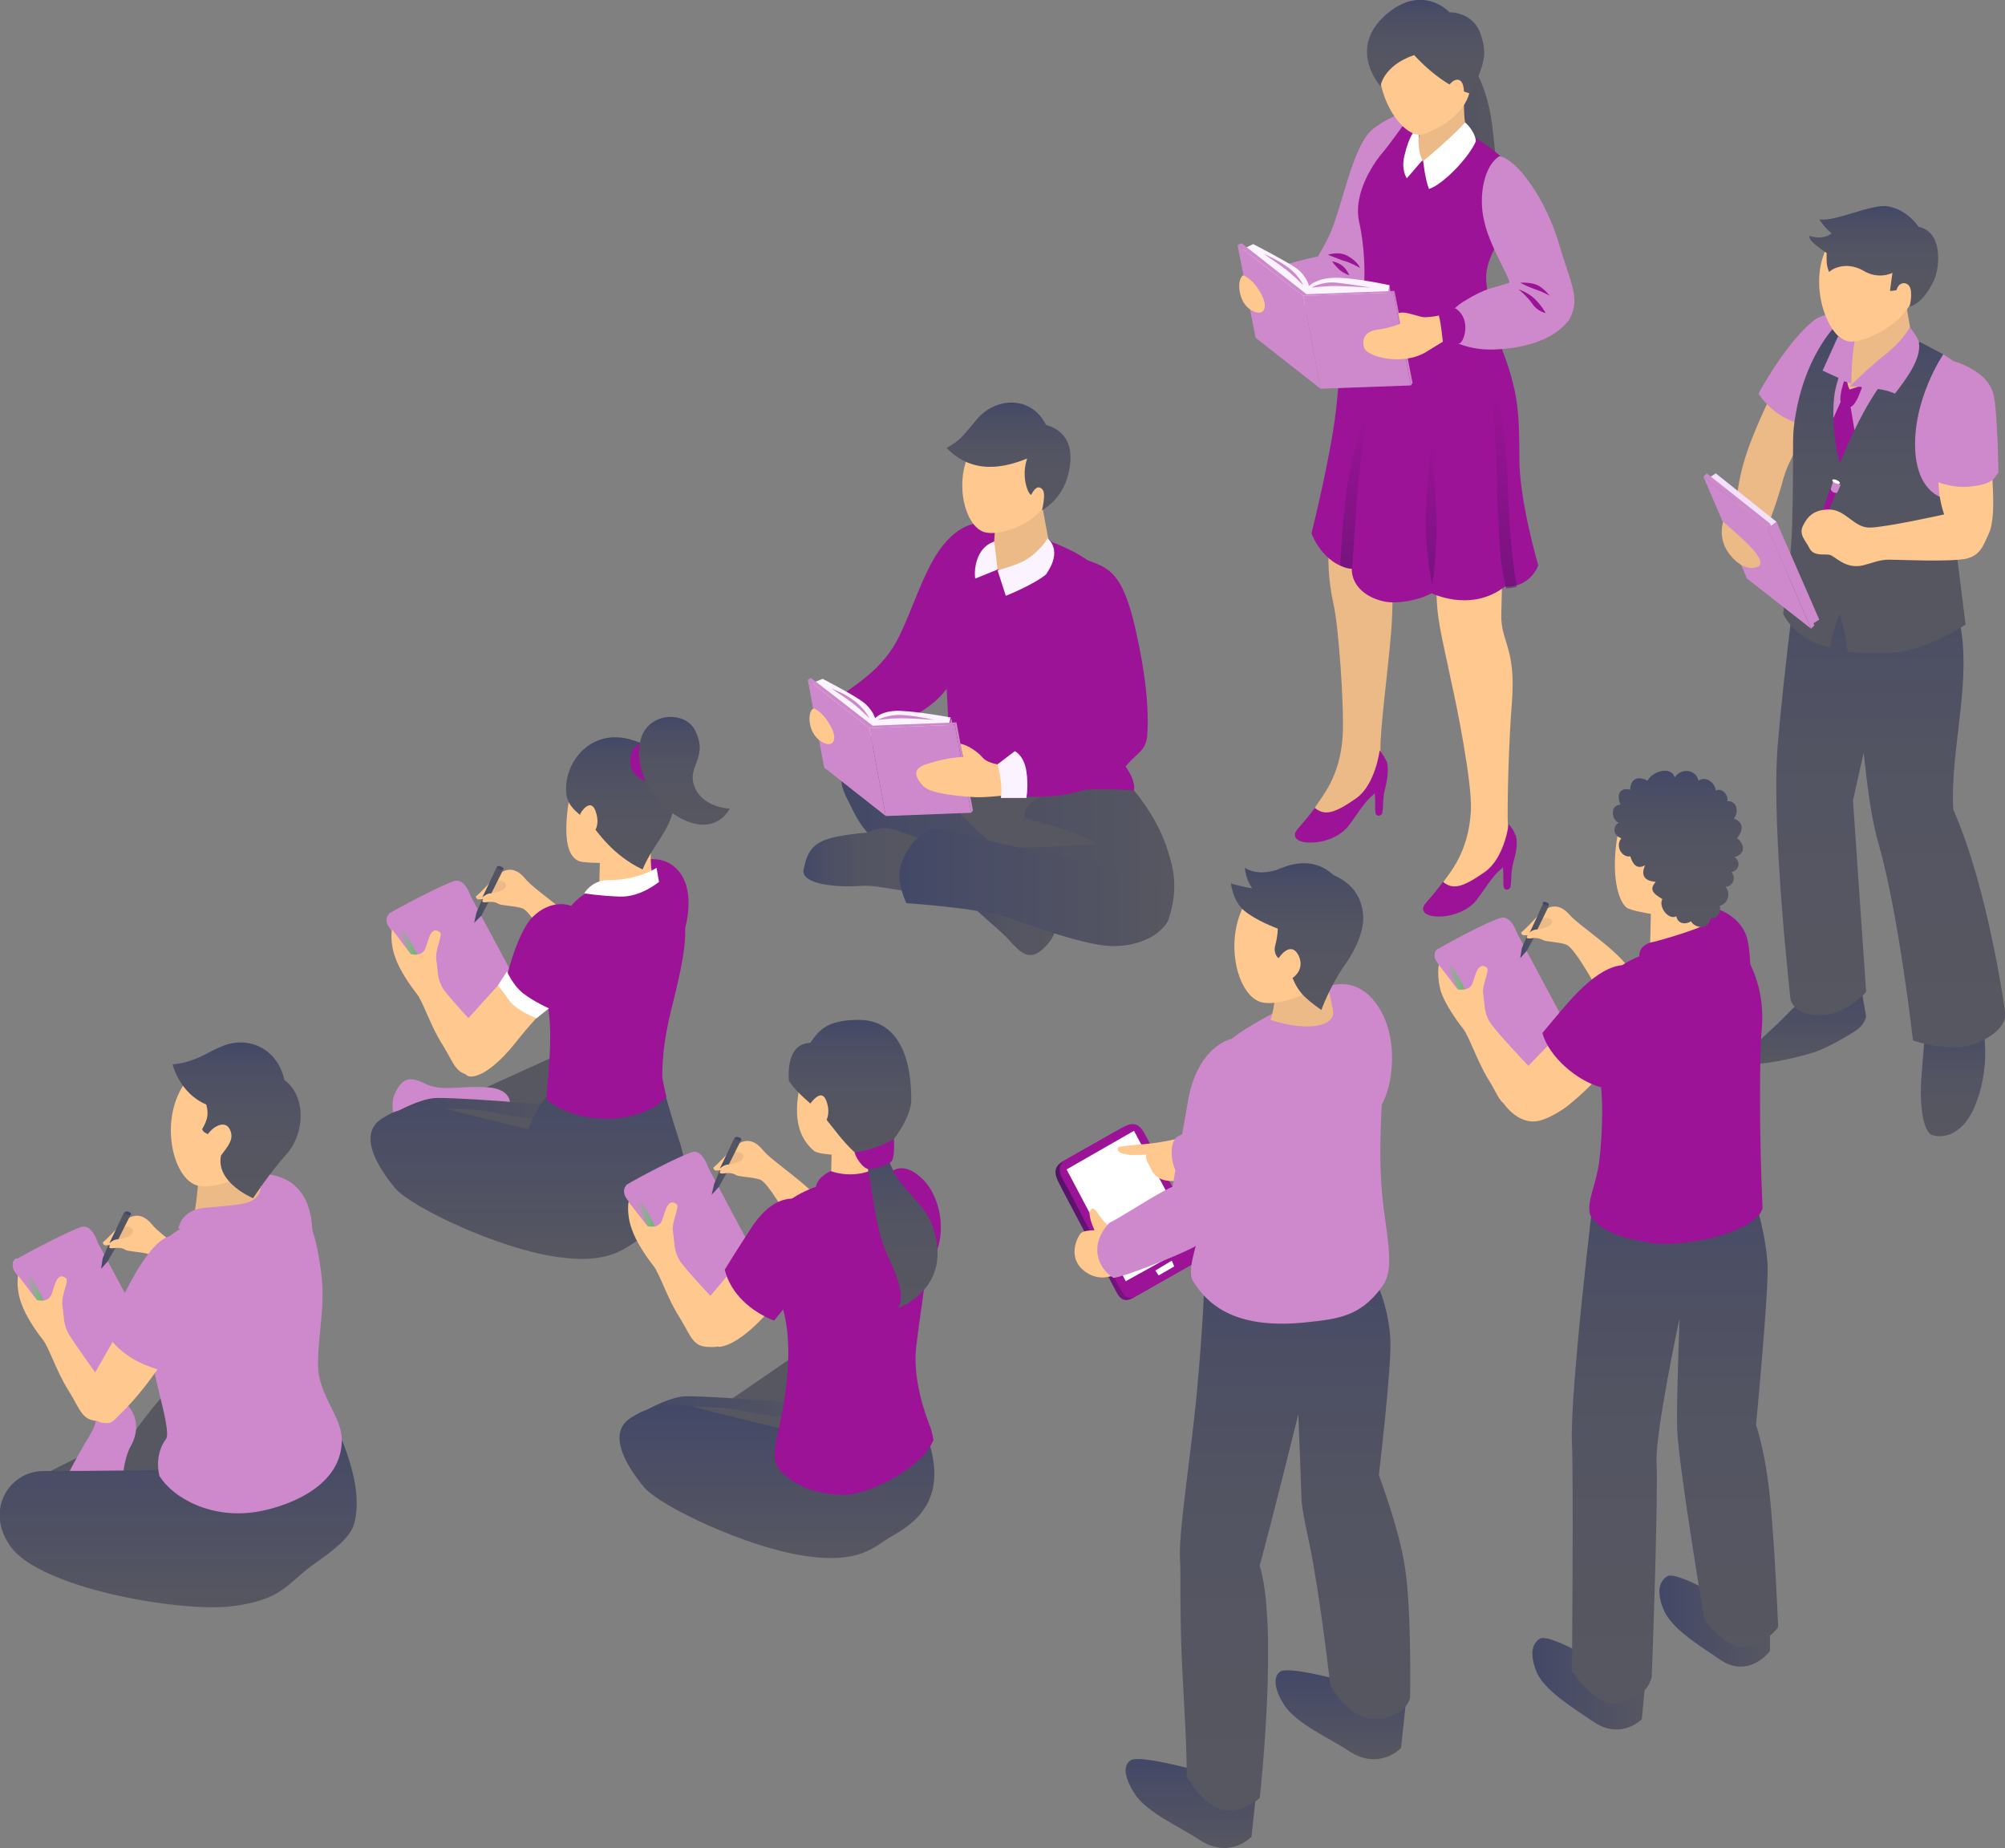 <?xml version="1.0" encoding="utf-8"?>
<!-- Generator: Adobe Illustrator 25.4.0, SVG Export Plug-In . SVG Version: 6.00 Build 0)  -->
<svg version="1.1" id="Layer_1" xmlns="http://www.w3.org/2000/svg" xmlns:xlink="http://www.w3.org/1999/xlink" x="0px" y="0px"
	 viewBox="0 0 244 224.9" style="enable-background:new 0 0 244 224.9;" xml:space="preserve">
<rect x="0" y="0" width="244" height="224.9" fill="#808080" stroke="none"/>
<style type="text/css">
	.st0{fill:url(#SVGID_1_);}
	.st1{fill:#ECBA87;}
	.st2{fill:url(#SVGID_00000109732422103645664170000016567050683379218090_);}
	.st3{fill:#FEC88F;}
	.st4{fill:url(#SVGID_00000168111902763924562290000005220431412273889194_);}
	.st5{fill:url(#SVGID_00000092416305521721569060000014618060438909663116_);}
	.st6{fill:url(#SVGID_00000136394953135459301110000000896247037680125598_);}
	.st7{fill:url(#SVGID_00000032618920593892660320000001863635881669827247_);}
	.st8{fill:url(#SVGID_00000027577602622875142380000017816723942521164209_);}
	.st9{fill:#FFFFFF;}
	.st10{fill:url(#SVGID_00000140009141558937003720000000760897690948810650_);}
	.st11{fill:url(#SVGID_00000056427999194158937650000010646706049262624389_);}
	.st12{opacity:0.5;fill:url(#SVGID_00000036931971028318621050000005204468174025734832_);enable-background:new    ;}
	.st13{opacity:0.5;fill:url(#SVGID_00000097474019016368478960000011781713679874206134_);enable-background:new    ;}
	.st14{opacity:0.5;fill:url(#SVGID_00000156547389607400781340000015249489182581545394_);enable-background:new    ;}
	.st15{fill:#CD89CB;}
	.st16{fill:#FBF3FF;}
	.st17{fill:url(#SVGID_00000148631443347990696520000002382887744203550896_);}
	.st18{fill:url(#SVGID_00000122694363092730892580000009973269675752550077_);}
	.st19{fill:url(#SVGID_00000153691900927052003980000013335902260254970768_);}
	.st20{fill:url(#SVGID_00000083055463882318093240000006229050191755383742_);}
	.st21{fill:url(#SVGID_00000011029398350543376090000016872014568095162772_);}
	.st22{fill:url(#SVGID_00000088094907950098432730000014306712903280998287_);}
	.st23{fill:url(#SVGID_00000183968645461227811200000018378938523125886143_);}
	.st24{fill:url(#SVGID_00000163784496789864561600000003550414812940485293_);}
	.st25{fill:url(#SVGID_00000042726607324720294020000007945644219001340297_);}
	.st26{fill:url(#SVGID_00000160878609591016128710000018250107725986413994_);}
	.st27{fill:url(#SVGID_00000061464237270097728910000007902154583579259824_);}
	.st28{fill:url(#SVGID_00000116955237099630662790000016617156074844976315_);}
	.st29{fill:url(#SVGID_00000008123673212074221630000007632059724461998725_);}
	.st30{fill:url(#SVGID_00000077324990848089134450000015025943972481067151_);}
	.st31{fill:url(#SVGID_00000181074788134438618140000015208116973960196008_);}
	.st32{fill:url(#SVGID_00000124124388234760105670000017150245725796166585_);}
	.st33{fill:url(#SVGID_00000183243433833798763730000010534568929489110947_);}
	.st34{fill:url(#SVGID_00000106145251672339149220000007109641781612745901_);}
	.st35{fill:url(#SVGID_00000098183742983775481720000009221703175995882687_);}
	.st36{fill:url(#SVGID_00000114780888701083926840000000234552102274040202_);}
	.st37{fill:#9C1397;}
	.st38{fill:url(#SVGID_00000026165902523697107510000003419664168892241037_);}
	.st39{fill:#F3E0FC;}
	.st40{fill:url(#SVGID_00000052064472033850904420000016645320047543368875_);}
	.st41{fill:url(#SVGID_00000124143090180201773160000010868500206410356385_);}
	.st42{fill:url(#SVGID_00000138540896761517682060000005923435823771737766_);}
	.st43{fill:url(#SVGID_00000171684290683670460860000013987359877440520870_);}
	.st44{fill:url(#SVGID_00000150789416799190063620000006976679004227743900_);}
	.st45{fill:url(#SVGID_00000060735336361353260480000003892372457006286980_);}
	.st46{fill:url(#SVGID_00000010294848204765190770000016501331460033004931_);}
	.st47{fill:url(#SVGID_00000074402100472897683380000015002528979913956248_);}
	.st48{fill:url(#SVGID_00000166650175908317998400000009590384516538855868_);}
	.st49{fill:url(#SVGID_00000001644296808858330200000007355690237674322082_);}
	.st50{fill:url(#SVGID_00000178917224996152116730000010337666667978327469_);}
	.st51{fill:url(#SVGID_00000062191563263288014700000004391392466224853693_);}
	.st52{fill:url(#SVGID_00000039822398432612504110000006026198991967705785_);}
	.st53{fill:url(#SVGID_00000127735238843158185980000010585345351806998951_);}
	.st54{fill:url(#SVGID_00000072962222866126701480000005269498534579557003_);}
	.st55{fill:url(#SVGID_00000034789160989910508590000014661831627033064341_);}
	.st56{fill:url(#SVGID_00000145767581745145738130000014284171695233164977_);}
	.st57{fill:url(#SVGID_00000067956540629497767330000004492994353817455015_);}
	.st58{fill:url(#SVGID_00000164500576230031118420000005863395384455838601_);}
	.st59{fill:#575761;}
	.st60{fill:url(#SVGID_00000085237824565392783680000003008857455456368261_);}
	.st61{fill:url(#SVGID_00000173139236217532186120000005286151676179348138_);}
	.st62{fill:#434867;}
	.st63{fill:url(#SVGID_00000114057670237894003020000010796722717271776390_);}
	.st64{fill:url(#SVGID_00000161599072643818096280000003393375082809728671_);}
	.st65{fill:url(#SVGID_00000129184119755094159470000008331955535576352142_);}
	.st66{fill:url(#SVGID_00000104674766391408878920000003463286913218163889_);}
	.st67{fill:url(#SVGID_00000150098160022402037210000014527941718267929738_);}
	.st68{fill:url(#SVGID_00000004546203059677914100000012336900839781082804_);}
	.st69{fill:url(#SVGID_00000067223746364609604450000016512335140178601644_);}
	.st70{fill:url(#SVGID_00000103962452827169871800000014731490948821258400_);}
	.st71{fill:url(#SVGID_00000005244510314742107670000006516988047225225352_);}
	.st72{fill:url(#SVGID_00000061430953668220824780000016613980833248722835_);}
	.st73{fill:url(#SVGID_00000068660462233679804350000000418875259685227675_);}
	.st74{fill:url(#SVGID_00000044867455244859258120000010198715259801405847_);}
	.st75{fill:url(#SVGID_00000030456826496925524850000002242002661934322607_);}
	.st76{fill:url(#SVGID_00000111871374506535660560000015423785145618524607_);}
	.st77{fill:url(#SVGID_00000047044047729291661700000007418850679230224002_);}
	.st78{fill:url(#SVGID_00000150782031686915400660000012504808121178064526_);}
	.st79{fill:url(#SVGID_00000051357801947506468000000009055740434371715504_);}
	.st80{fill:url(#SVGID_00000162350891474823800450000017480911211923111559_);}
	.st81{fill:url(#SVGID_00000168795193111166426690000002821815940942619287_);}
	.st82{fill:url(#SVGID_00000129899165860122739970000001765585984472131994_);}
	.st83{fill:url(#SVGID_00000127012729630901890410000004998323128933447080_);}
	.st84{fill:url(#SVGID_00000116196424587637293470000011305453507032095678_);}
	.st85{fill:url(#SVGID_00000085229811432668295570000005712416625677249167_);}
	.st86{fill:url(#SVGID_00000019659094421545459460000014650277788091872163_);}
	.st87{fill:url(#SVGID_00000152246694724589937140000011461312342220874920_);}
	.st88{fill:url(#SVGID_00000102507928036602185750000006657509092332031361_);}
	.st89{fill:url(#SVGID_00000152986533589902264880000003614942418120163509_);}
	.st90{fill:url(#SVGID_00000078025403594088240010000002975460876869989791_);}
	.st91{fill:url(#SVGID_00000102511066225126107400000002352857051384878477_);}
	.st92{fill:url(#SVGID_00000003789467466614103400000004094629080647864448_);}
	.st93{fill:url(#SVGID_00000071545576110210856800000013861235622755894960_);}
	.st94{fill:url(#SVGID_00000172417917520722609040000015775381600124681103_);}
	.st95{fill:url(#SVGID_00000008130526480592267620000017880538700782549938_);}
	.st96{fill:url(#SVGID_00000090990769912137553770000005141579013844689594_);}
	.st97{fill:url(#SVGID_00000002349381390379210660000018276584550506966417_);}
	.st98{fill:url(#SVGID_00000021096342443785991380000017236708881099982770_);}
	.st99{fill:url(#SVGID_00000177477343771386337870000012490777245166193302_);}
	.st100{fill:url(#SVGID_00000132056679984074665980000001657646383792193446_);}
	.st101{fill:url(#SVGID_00000062158865096120819460000010806663527275269554_);}
	.st102{fill:url(#SVGID_00000057832820721560249010000003685063373148495289_);}
	.st103{fill:url(#SVGID_00000023959923724858711460000015903518018389929622_);}
	.st104{fill:url(#SVGID_00000109749895636919720550000004405493634239831474_);}
	.st105{fill:url(#SVGID_00000152240783716369229400000016269127453108855741_);}
	.st106{fill:url(#SVGID_00000136395370954140446020000003276527602373048985_);}
	.st107{fill:url(#SVGID_00000038401372500911214710000000285518910199422337_);}
	.st108{fill:url(#SVGID_00000038373036460321944960000016094203743640364943_);}
	.st109{fill:url(#SVGID_00000093866810521588796020000011128469650431730091_);}
	.st110{fill:url(#SVGID_00000135655359124207161290000007113816360848294045_);}
	.st111{fill:url(#SVGID_00000007414179233210002480000006652110132002647450_);}
	.st112{fill:url(#SVGID_00000158737717807239951930000017589358082505009829_);}
	.st113{fill:url(#SVGID_00000000202056055450693470000006904042188652643981_);}
	.st114{fill:url(#SVGID_00000068678079008010221050000001986845579517041599_);}
	.st115{fill:url(#SVGID_00000141414050497011023350000016664637565299706036_);}
	.st116{fill:url(#SVGID_00000132804605152762607710000005607918197185652361_);}
	.st117{fill:url(#SVGID_00000065069957448491346510000015653139014258590870_);}
	.st118{fill:url(#SVGID_00000024681355191186744770000009377844057587493037_);}
	.st119{fill:#E4E6EA;}
	.st120{fill:url(#SVGID_00000073687485228374255790000017089000009879339149_);}
	.st121{fill:url(#SVGID_00000148631427028919200730000005659346503315519121_);}
	.st122{fill:url(#SVGID_00000013883113900036573440000008334868152265831858_);}
	.st123{fill:url(#SVGID_00000084513594899243730650000003252948966632831113_);}
	.st124{fill:url(#SVGID_00000018234981366240845570000003478811702630096265_);}
	.st125{fill:url(#SVGID_00000088107101293354545780000002929736257736056987_);}
	.st126{fill:url(#SVGID_00000077316188244096953600000017789531288189408905_);}
	.st127{fill:url(#SVGID_00000182490106880027411570000011343622419187170966_);}
</style>
<g>
	
		<linearGradient id="SVGID_1_" gradientUnits="userSpaceOnUse" x1="152.989" y1="200.147" x2="172.997" y2="200.147" gradientTransform="matrix(1 0 0 -1 0 225.89)">
		<stop  offset="0" style="stop-color:#CD89CB"/>
		<stop  offset="1" style="stop-color:#CD89CB"/>
	</linearGradient>
	<path class="st0" d="M167.2,15.6c-2.7,2-3.9,10.1-5.6,13.4c-0.4,0.8-0.8,1.5-1.2,2.2c-1,0.2-4.8,1.1-5.9,1.7
		c-1.3,0.6-1.8,2.3-1.4,3.8s4.3,2.4,6.5,1.4c0.8-0.4,1.7-1.1,2.2-2c1.6,0.2,3.4-0.2,4.7-0.9C167.1,34.9,173,13,173,13
		S169.9,13.6,167.2,15.6z"/>
	<g>
		<path class="st1" d="M173.7,51.2c0.5-1.4-8.7-3.4-8.7-3.4s-0.9,8-1.9,11.6c-1.2,4.2-2.1,8.3-0.8,14.2c0.6,2.6,1.3,12.5,1.1,15.9
			c-0.3,5.1-2.6,7.5-3.4,8.8s2.2,2.4,4.2,0.6c1.9-1.8,2.1-2.2,3.2-2.8c1.1-0.6,0.7-1.9,0.6-4.8c-0.1-2.2,0.9-9.6,1.3-14.4
			c0.5-6.7-0.4-7.9,0.7-11.1C172,59.4,173.4,52.1,173.7,51.2z"/>
		
			<linearGradient id="SVGID_00000035526414322433128040000011484215459401025711_" gradientUnits="userSpaceOnUse" x1="157.474" y1="128.968" x2="168.878" y2="128.968" gradientTransform="matrix(1 0 0 -1 0 225.89)">
			<stop  offset="0" style="stop-color:#9C1397"/>
			<stop  offset="1" style="stop-color:#9C1397"/>
		</linearGradient>
		<path style="fill:url(#SVGID_00000035526414322433128040000011484215459401025711_);" d="M168.8,92.8
			C168.8,92.8,168.8,92.8,168.8,92.8c0-0.2-0.1-0.2-0.1-0.2l0,0c-0.3-0.7-0.8-1.3-0.8-1.3s-0.5,4.1-2.8,5.8
			c-2.7,1.9-3.9,2.2-5.1,1.2c0,0-0.6,0.9-2.1,2.6c-0.8,0.9-0.1,1.8,2.2,1.6c1.2-0.1,3-0.7,4-2c1-1.3,1.8-2.7,2.8-3.6
			c0.1-0.1,0.3-0.2,0.4-0.4v0c0.1,1.1,0,1.8,0.1,2.5c0.2,0.4,0.6,0.3,0.8,0c0.2-0.9,0-1.7,0.4-3.2C169,94.2,168.9,93.2,168.8,92.8z"
			/>
	</g>
	<path class="st3" d="M183.1,60.2c0.5-1.4-8.3-0.5-8.3-0.5s0,7.6,0,11.4c0,4.4,0.6,5.9,1.8,11.8c0.6,2.6,2.6,12.4,2.4,15.8
		c-0.3,5.1-2.6,7.5-3.4,8.7s2.2,2.4,4.1,0.6c1.9-1.8,2.1-2.2,3.2-2.8c1.1-0.6,0.7-1.9,0.6-4.8c-0.1-2.2,0.1-10.2,0.5-15
		c0.5-6.7-1.4-7.3-1.3-10.7C182.9,68.3,182.8,61.1,183.1,60.2z"/>
	<g>
		
			<linearGradient id="SVGID_00000067212745494373614130000002166299682252736951_" gradientUnits="userSpaceOnUse" x1="173.158" y1="119.954" x2="184.563" y2="119.954" gradientTransform="matrix(1 0 0 -1 0 225.89)">
			<stop  offset="0" style="stop-color:#9C1397"/>
			<stop  offset="1" style="stop-color:#9C1397"/>
		</linearGradient>
		<path style="fill:url(#SVGID_00000067212745494373614130000002166299682252736951_);" d="M184.5,101.8
			C184.5,101.8,184.5,101.8,184.5,101.8c0-0.2-0.1-0.2-0.1-0.2l0,0c-0.2-0.7-0.8-1.3-0.8-1.3s-0.5,4.1-2.9,5.8
			c-2.7,1.9-3.9,2.2-5.1,1.2c0,0-0.6,0.9-2.1,2.6c-0.8,0.9-0.1,1.8,2.2,1.6c1.2-0.1,3-0.7,4-2c1-1.3,1.8-2.7,2.8-3.6
			c0.1-0.1,0.3-0.2,0.4-0.4c0,0,0,0,0,0c0.1,1.1,0,1.8,0.1,2.5c0.2,0.4,0.6,0.3,0.8,0c0.2-0.9,0-1.7,0.4-3.2
			C184.7,103.2,184.6,102.2,184.5,101.8z"/>
	</g>
	
		<linearGradient id="SVGID_00000168816714082883712540000009555543198290105499_" gradientUnits="userSpaceOnUse" x1="175.963" y1="210.986" x2="182.082" y2="210.986" gradientTransform="matrix(1 0 0 -1 0 225.89)">
		<stop  offset="5.200000e-03" style="stop-color:#434867"/>
		<stop  offset="0.182" style="stop-color:#4C4F64"/>
		<stop  offset="0.493" style="stop-color:#545562"/>
		<stop  offset="1" style="stop-color:#575761"/>
	</linearGradient>
	<path style="fill:url(#SVGID_00000168816714082883712540000009555543198290105499_);" d="M178.7,7.3c0,0,2.2,2.4,2.9,8
		c0.7,5.6,0.5,7.2,0.5,7.2s-4.8,0.6-5.9-1.9C175.1,18.1,178.7,7.3,178.7,7.3z"/>
	
		<linearGradient id="SVGID_00000065041247472552402110000008944798385155630746_" gradientUnits="userSpaceOnUse" x1="159.621" y1="170.87" x2="187.36" y2="170.87" gradientTransform="matrix(1 0 0 -1 0 225.89)">
		<stop  offset="0" style="stop-color:#9C1397"/>
		<stop  offset="1" style="stop-color:#9C1397"/>
	</linearGradient>
	<path style="fill:url(#SVGID_00000065041247472552402110000008944798385155630746_);" d="M165.1,41c-1,1.8-1.9,1.9-2.4,7.8
		c-0.5,5.8-3.1,16.1-3.1,16.1s1.4,3.9,4.9,4.3c0,2,1.6,3.5,4,4c1.5,0.3,4-0.1,5.7-1c3.9,1.6,7,0.7,8.9-0.8c3.2,0.1,4.1-2.6,4.1-2.6
		s-2.3-7.8-2.3-13c0-5.4-0.1-8.2-2.2-13.5C179.5,34,167.8,35.9,165.1,41z"/>
	
		<linearGradient id="SVGID_00000068668449647435136780000008569991680171617429_" gradientUnits="userSpaceOnUse" x1="174.283" y1="178.041" x2="174.283" y2="212.47" gradientTransform="matrix(1 0 0 -1 0 225.89)">
		<stop  offset="5.200000e-03" style="stop-color:#9C1397"/>
		<stop  offset="1" style="stop-color:#9C1397"/>
	</linearGradient>
	<path style="fill:url(#SVGID_00000068668449647435136780000008569991680171617429_);" d="M184.2,21.6c-0.4-3.1-7.1-6.1-7.1-6.1
		l-3.8-1.9c0,0-0.4-0.1-1.1-0.2c-0.9,1-2.8,3.8-3.8,5c-1,1.1-3.8,5-3,8.6c0.7,3.1,0.7,6.3,0.6,7.8c-0.1,1.8-1.8,7.7-1.8,7.7
		s2.1,4.8,8.9,5.4c5.9,0.5,10.4-3.2,10.4-3.2s-3-8.4-2.6-11.6C181.5,29,185.1,27.7,184.2,21.6z"/>
	
		<linearGradient id="SVGID_00000010997177776499892620000018256200586989793431_" gradientUnits="userSpaceOnUse" x1="170.123" y1="204.097" x2="178.443" y2="204.097" gradientTransform="matrix(1 0 0 -1 0 225.89)">
		<stop  offset="0" style="stop-color:#9C1397"/>
		<stop  offset="1" style="stop-color:#9C1397"/>
	</linearGradient>
	<path style="fill:url(#SVGID_00000010997177776499892620000018256200586989793431_);" d="M171.8,17.2c0,0-1.2,2.5-1.5,4.6
		c-0.3,2.1,0.2,4.7,0.2,4.7s4.3-1.7,6.4-5.3c2-3.6,1.6-3.3,1.6-3.3L171.8,17.2z"/>
	<path class="st1" d="M173,14.1c0,0-0.3,3.4-0.8,5c0,0.3,0.2,0.4,1,0.5s2.3,0.7,2.8,0.3c2.3-1.9,2.7-2.9,2.7-2.9s-0.5-2.2-0.5-3
		c-0.1-1.3,0-5.6,0-5.6L173,14.1z"/>
	<path class="st9" d="M172.2,15.9c0,0-0.7,0.5-1.3,3.1c-0.4,1.7,0.3,2.7,0.3,2.7l1.9-2.2c0,0-0.8-1.4-0.3-3.7
		C173.1,15.1,172.2,15.9,172.2,15.9z"/>
	<path class="st3" d="M177.2,2.9c-2-1.7-6.8-2.4-8.8,2.5c-2.1,5.1,2.3,11.9,4.9,10.9c1.4-0.5,4.4-1.9,5.4-4.6
		C179.7,8.7,178.7,4.2,177.2,2.9z"/>
	<path class="st9" d="M173.9,23c-0.5-1.3-0.7-3.4-0.7-3.4s3.5-2.9,5.1-4.7c0.7,0.6,1.3,1.6,1.3,2.3C178.8,19.1,175.7,22.4,173.9,23z
		"/>
	
		<linearGradient id="SVGID_00000045603240629912204090000016647982688192647061_" gradientUnits="userSpaceOnUse" x1="173.494" y1="225.889" x2="173.494" y2="214.514" gradientTransform="matrix(1 0 0 -1 0 225.89)">
		<stop  offset="5.200000e-03" style="stop-color:#434867"/>
		<stop  offset="0.182" style="stop-color:#4C4F64"/>
		<stop  offset="0.493" style="stop-color:#545562"/>
		<stop  offset="1" style="stop-color:#575761"/>
	</linearGradient>
	<path style="fill:url(#SVGID_00000045603240629912204090000016647982688192647061_);" d="M172.1,6.7c0,0,3.3,3.8,6.9,4.7
		c1.7-3.8,2-4.8,1.2-7.2c-0.9-2.8-3.8-2.7-3.8-2.7s-2.9-3.2-7-0.3c-5.9,4.3-1.4,9.3-1.4,9.3S168.3,8,172.1,6.7z"/>
	<path class="st3" d="M176,10.8c0,0,0.4-0.6,0.8-0.9c0.4-0.3,1.1-0.4,1.3,0.7c0.3,1.5-0.9,2-0.9,2L176,10.8z"/>
	
		<linearGradient id="SVGID_00000154422584764932230280000010771087203989882536_" gradientUnits="userSpaceOnUse" x1="166.756" y1="195.458" x2="177.06" y2="195.458" gradientTransform="matrix(1 0 0 -1 0 225.89)">
		<stop  offset="0" style="stop-color:#9C1397"/>
		<stop  offset="1" style="stop-color:#9C1397"/>
	</linearGradient>
	<path style="fill:url(#SVGID_00000154422584764932230280000010771087203989882536_);" d="M166.8,28.3c0,0,2.1,3.4,5.2,4.1
		c2.2,0.5,5.1-0.8,5.1-0.8s-3.7,0-5.1-0.5C170.7,30.6,166.8,28.3,166.8,28.3z"/>
	
		<linearGradient id="SVGID_00000142862124342185522690000012828314730818677173_" gradientUnits="userSpaceOnUse" x1="164.79" y1="156.582" x2="164.79" y2="176.148" gradientTransform="matrix(1 0 0 -1 0 225.89)">
		<stop  offset="0" style="stop-color:#521467"/>
		<stop  offset="1" style="stop-color:#9C1397"/>
	</linearGradient>
	<path style="opacity:0.5;fill:url(#SVGID_00000142862124342185522690000012828314730818677173_);enable-background:new    ;" d="
		M166.4,49.7c0,0-1.3,3.4-2.2,7.9c-0.8,4.5-1.1,11.2-1.1,11.2s0.8,0.5,1.4,0.4c0.2-0.9,0.4-6.3,0.8-10.2S166.4,49.7,166.4,49.7z"/>
	
		<linearGradient id="SVGID_00000131348832538923792960000009752454960699305643_" gradientUnits="userSpaceOnUse" x1="174.134" y1="154.625" x2="174.134" y2="172.56" gradientTransform="matrix(1 0 0 -1 0 225.89)">
		<stop  offset="0" style="stop-color:#521467"/>
		<stop  offset="1" style="stop-color:#9C1397"/>
	</linearGradient>
	<path style="opacity:0.5;fill:url(#SVGID_00000131348832538923792960000009752454960699305643_);enable-background:new    ;" d="
		M174.3,53.3c-0.2,0.2-0.7,6.4-0.8,9.9c-0.1,3.4,0.8,8.1,0.8,8.1s0.7-5,0.5-9C174.6,58.3,174.3,53.3,174.3,53.3z"/>
	
		<linearGradient id="SVGID_00000148627888799532825110000000554805969917034171_" gradientUnits="userSpaceOnUse" x1="183.034" y1="154.405" x2="183.034" y2="178.094" gradientTransform="matrix(1 0 0 -1 0 225.89)">
		<stop  offset="0" style="stop-color:#521467"/>
		<stop  offset="1" style="stop-color:#9C1397"/>
	</linearGradient>
	<path style="opacity:0.5;fill:url(#SVGID_00000148627888799532825110000000554805969917034171_);enable-background:new    ;" d="
		M181.5,47.8c0,0,0.5,4.1,0.6,8.7c0.1,4.5,0.3,9.2,0.5,11c0.1,1.7,0.7,4.1,0.7,4.1s0.6,0,1.3-0.2c-0.4-2-0.9-6.2-1.1-11.9
		C183.4,53.7,182.8,49,181.5,47.8z"/>
	<g>
		<polygon class="st15" points="169.1,34.7 168.7,36.1 169.3,39.8 169.6,38.2 		"/>
		<path class="st16" d="M152.5,29.7c0,0,3.9,2,5.2,2.9c1.3,0.9,1.6,2.2,1.6,2.2s0.9-1,3.3-1c2.4,0,6.5,0.9,6.5,0.9l-0.3,1.4
			l-10.7,1.1l-7-6.8L152.5,29.7z"/>
		<g>
			
				<linearGradient id="SVGID_00000180362124932569772050000017235036231061377169_" gradientUnits="userSpaceOnUse" x1="150.647" y1="187.317" x2="160.685" y2="187.317" gradientTransform="matrix(1 0 0 -1 0 225.89)">
				<stop  offset="0" style="stop-color:#CD89CB"/>
				<stop  offset="1" style="stop-color:#CD89CB"/>
			</linearGradient>
			<polygon style="fill:url(#SVGID_00000180362124932569772050000017235036231061377169_);" points="150.6,29.8 158.6,36 
				160.7,47.3 152.8,41.1 			"/>
			
				<linearGradient id="SVGID_00000142136172004340096930000006666423421857129361_" gradientUnits="userSpaceOnUse" x1="158.561" y1="184.426" x2="171.693" y2="184.426" gradientTransform="matrix(1 0 0 -1 0 225.89)">
				<stop  offset="0" style="stop-color:#CD89CB"/>
				<stop  offset="1" style="stop-color:#CD89CB"/>
			</linearGradient>
			<polygon style="fill:url(#SVGID_00000142136172004340096930000006666423421857129361_);" points="158.6,36 160.7,47.3 
				171.7,46.9 169.6,35.6 			"/>
			
				<linearGradient id="SVGID_00000018954773354855479550000013198405077242234533_" gradientUnits="userSpaceOnUse" x1="150.647" y1="193.087" x2="169.734" y2="193.087" gradientTransform="matrix(1 0 0 -1 0 225.89)">
				<stop  offset="0" style="stop-color:#CD89CB"/>
				<stop  offset="1" style="stop-color:#CD89CB"/>
			</linearGradient>
			<polygon style="fill:url(#SVGID_00000018954773354855479550000013198405077242234533_);" points="159,35.8 151.1,29.6 
				150.6,29.8 158.6,36 169.6,35.6 169.7,35.4 			"/>
			
				<linearGradient id="SVGID_00000018945405576988376840000017316598275914899629_" gradientUnits="userSpaceOnUse" x1="169.569" y1="184.766" x2="171.858" y2="184.766" gradientTransform="matrix(1 0 0 -1 0 225.89)">
				<stop  offset="0" style="stop-color:#CD89CB"/>
				<stop  offset="0.995" style="stop-color:#CD89CB"/>
			</linearGradient>
			<polygon style="fill:url(#SVGID_00000018945405576988376840000017316598275914899629_);" points="169.7,35.4 169.6,35.6 
				171.7,46.9 171.9,46.6 			"/>
		</g>
		<path class="st15" d="M153.8,30.9c0,0,1.8,1.2,2.7,1.9c0.9,0.7,2.1,1.9,2.1,1.9s-0.5-1.2-1.9-2.2
			C155.3,31.5,153.8,30.9,153.8,30.9z"/>
		<path class="st15" d="M159.6,35c0,0,1.3-0.8,3.1-0.6c1.8,0.2,4.1,0.6,4.1,0.6s-3-0.2-4.3-0.2S159.6,35,159.6,35z"/>
	</g>
	<path class="st3" d="M151.3,33.5c-0.8,0.4-0.7,3.2,0.9,4.2c1.4,0.9,2.3,0,1.3-1.9S151.3,33.5,151.3,33.5z"/>
	<path class="st3" d="M173.4,38.6c-0.8,0-2.3-0.8-3.2-0.5c0,0.2,0.2,1.3,0.2,1.3s-1.2,0.5-2.7,0.7s-2,1-1.7,2.2
		c0.3,1.1,4.7,2.3,7.6,0.5s3.6-2.2,3.6-2.2l-0.7-2.6C176.7,38,174.8,38.6,173.4,38.6z"/>
	
		<linearGradient id="SVGID_00000020399109143048378380000010311340833020289214_" gradientUnits="userSpaceOnUse" x1="176.055" y1="195.168" x2="191.666" y2="195.168" gradientTransform="matrix(1 0 0 -1 0 225.89)">
		<stop  offset="0" style="stop-color:#CD89CB"/>
		<stop  offset="1" style="stop-color:#CD89CB"/>
	</linearGradient>
	<path style="fill:url(#SVGID_00000020399109143048378380000010311340833020289214_);" d="M182.5,19c-1.9,1.1-2.6,4.9-1.9,7.8
		c0.6,3,3,6.7,3.1,7.6c-2,0.7-2.7,0.5-5.6,2.3c-0.9,0.5-2.1,1.9-2.1,1.9l0.3,2.6c0,0,2.2,1.6,6.1,1.3c3.2-0.2,6.6-1.1,8.5-3.5
		c0.4-0.6,0.7-1.6,0.7-2.3c0-1.8-0.8-3.4-1.9-7.1C188.2,24.5,184.8,19.5,182.5,19z"/>
	
		<linearGradient id="SVGID_00000085248640995735762390000017233406952847856017_" gradientUnits="userSpaceOnUse" x1="161.568" y1="194.215" x2="165.527" y2="194.215" gradientTransform="matrix(1 0 0 -1 0 225.89)">
		<stop  offset="0" style="stop-color:#9C1397"/>
		<stop  offset="1" style="stop-color:#9C1397"/>
	</linearGradient>
	<path style="fill:url(#SVGID_00000085248640995735762390000017233406952847856017_);" d="M161.6,31c0,0,1.4-0.5,2.5,0.2
		c1.2,0.7,1.4,1.4,1.4,1.4s-1.2-0.7-2.1-0.9C162.6,31.4,161.6,31,161.6,31z"/>
	
		<linearGradient id="SVGID_00000101101262371817630250000001988257279764977538_" gradientUnits="userSpaceOnUse" x1="162.112" y1="193.274" x2="164.235" y2="193.274" gradientTransform="matrix(1 0 0 -1 0 225.89)">
		<stop  offset="0" style="stop-color:#9C1397"/>
		<stop  offset="1" style="stop-color:#9C1397"/>
	</linearGradient>
	<path style="fill:url(#SVGID_00000101101262371817630250000001988257279764977538_);" d="M162.1,31.8c0,0,0.5,0.7,1,1.1
		c0.5,0.4,1.1,0.6,1.1,0.6s-0.3-0.8-0.9-1.2C162.8,31.9,162.1,31.8,162.1,31.8z"/>
	
		<linearGradient id="SVGID_00000049187320183472970660000006722529089573832592_" gradientUnits="userSpaceOnUse" x1="185.041" y1="190.688" x2="188.648" y2="190.688" gradientTransform="matrix(1 0 0 -1 0 225.89)">
		<stop  offset="0" style="stop-color:#9C1397"/>
		<stop  offset="1" style="stop-color:#9C1397"/>
	</linearGradient>
	<path style="fill:url(#SVGID_00000049187320183472970660000006722529089573832592_);" d="M185,34.4c0,0,1.5-0.1,2.3,0.4
		c0.8,0.5,1.3,1.2,1.3,1.2s-0.6-0.4-1.8-0.8C185.7,34.8,185,34.4,185,34.4z"/>
	
		<linearGradient id="SVGID_00000116944476801654222040000004675921368434423740_" gradientUnits="userSpaceOnUse" x1="184.792" y1="189.249" x2="188.104" y2="189.249" gradientTransform="matrix(1 0 0 -1 0 225.89)">
		<stop  offset="0" style="stop-color:#9C1397"/>
		<stop  offset="1" style="stop-color:#9C1397"/>
	</linearGradient>
	<path style="fill:url(#SVGID_00000116944476801654222040000004675921368434423740_);" d="M184.8,35.2c0,0,1.1,0.9,1.7,1.8
		s1.6,1.1,1.6,1.1s-0.4-0.8-1.3-1.7C186,35.6,184.8,35.2,184.8,35.2z"/>
	
		<linearGradient id="SVGID_00000070840335707280267990000012339839404498122370_" gradientUnits="userSpaceOnUse" x1="176.71" y1="184.007" x2="176.71" y2="188.378" gradientTransform="matrix(1 0 0 -1 0 225.89)">
		<stop  offset="0" style="stop-color:#9C1397"/>
		<stop  offset="1" style="stop-color:#9C1397"/>
	</linearGradient>
	<path style="fill:url(#SVGID_00000070840335707280267990000012339839404498122370_);" d="M177.1,37.5l-2,0.9c0,0,0.2,0.7,0.3,1.6
		c0.1,0.9,0.2,1.6,0.2,1.6s1,0.3,2,0.2C178.2,41.6,179.1,38.8,177.1,37.5z"/>
</g>
<g>
	<path class="st1" d="M216.2,46.8c0,0-1.7,3.2-3.2,7.1c-0.4,1.1-1.1,3-1.5,5.6c-0.5,3-0.5,4.7-0.5,4.7l3.1,2.1c0,0,1.6-3.1,3-8.3
		c0.7-2.6,4.6-8.5,4.6-8.5L216.2,46.8z"/>
	
		<linearGradient id="SVGID_00000127004502535772903680000008109934273842324622_" gradientUnits="userSpaceOnUse" x1="213.986" y1="180.437" x2="227.066" y2="180.437" gradientTransform="matrix(1 0 0 -1 0 225.89)">
		<stop  offset="0" style="stop-color:#CD89CB"/>
		<stop  offset="1" style="stop-color:#CD89CB"/>
	</linearGradient>
	<path style="fill:url(#SVGID_00000127004502535772903680000008109934273842324622_);" d="M214,47.9c0,0,1.4,2.3,4,3.3
		c2.6,1,4.2,1.6,4.2,1.6s2.2-3.5,4.6-10.1c1.4-3.7-3.5-5.8-6.2-3.6C217.2,41.9,214,47.9,214,47.9z"/>
	
		<linearGradient id="SVGID_00000000905231236440845650000007584559480504249527_" gradientUnits="userSpaceOnUse" x1="219.763" y1="106.869" x2="219.763" y2="96.485" gradientTransform="matrix(1 0 0 -1 0 225.89)">
		<stop  offset="5.200000e-03" style="stop-color:#434867"/>
		<stop  offset="1" style="stop-color:#575761"/>
	</linearGradient>
	<path style="fill:url(#SVGID_00000000905231236440845650000007584559480504249527_);" d="M216.4,124.5c1.7-1.7,3-3,3-3l6.9-2.4
		l0.8,4.6c0,0-0.2,1.1-1.4,1.8c-1.2,0.8-3.6,2.1-4.8,2.5c-1.8,0.6-5,1.3-6.5,1.4c-1.6,0.1-2.3-0.7-1.5-1.5
		C214.3,126.4,214.8,126,216.4,124.5z"/>
	
		<linearGradient id="SVGID_00000080923519361029504310000011234568053279593900_" gradientUnits="userSpaceOnUse" x1="237.664" y1="100.968" x2="237.664" y2="87.587" gradientTransform="matrix(1 0 0 -1 0 225.89)">
		<stop  offset="5.200000e-03" style="stop-color:#434867"/>
		<stop  offset="0.182" style="stop-color:#4C4F64"/>
		<stop  offset="0.493" style="stop-color:#545562"/>
		<stop  offset="1" style="stop-color:#575761"/>
	</linearGradient>
	<path style="fill:url(#SVGID_00000080923519361029504310000011234568053279593900_);" d="M234.3,125.7l7-0.8c0,0,1,4.4-0.7,9
		c-1.6,4.6-4.5,4.6-5.5,4.2s-1.5-3.3-1.3-6.6C234,128.3,234.3,125.7,234.3,125.7z"/>
	
		<linearGradient id="SVGID_00000097470806570223918320000000076165830143346305_" gradientUnits="userSpaceOnUse" x1="230.126" y1="160.855" x2="230.126" y2="98.458" gradientTransform="matrix(1 0 0 -1 0 225.89)">
		<stop  offset="5.200000e-03" style="stop-color:#434867"/>
		<stop  offset="0.182" style="stop-color:#4C4F64"/>
		<stop  offset="0.493" style="stop-color:#545562"/>
		<stop  offset="1" style="stop-color:#575761"/>
	</linearGradient>
	<path style="fill:url(#SVGID_00000097470806570223918320000000076165830143346305_);" d="M244,123.1c0,0-2-14.9-6.3-24.6
		c-0.4-7.4,2.4-15.9,0.7-23.2c-2.1-9.2-5.4-8.9-5.4-8.9c0.2-1.5-3.2-1.3-6.7-0.6c0,1.9,0,3.7,0,5.6c-0.5-1.7-0.9-3.7-1.1-6.3
		c-3.2,1-6.2,2.1-6.2,2.1s-2,15-2.7,24c-0.7,10.2,1.6,30.4,1.6,30.4s0.4,2.2,4.1,1.9c2.9-0.2,5.1-2.8,5.1-2.8l-1.6-23.3l1.3-5.8
		c0.4,3.7,0.9,8,1.8,11c2.5,8.8,4.2,24,4.2,24s4.9,1.8,8.3,0.1C244.6,125,244,123.1,244,123.1z"/>
	
		<linearGradient id="SVGID_00000057870798386631047930000013358509192972230552_" gradientUnits="userSpaceOnUse" x1="218.268" y1="168.427" x2="240.53" y2="168.427" gradientTransform="matrix(1 0 0 -1 0 225.89)">
		<stop  offset="0" style="stop-color:#CD89CB"/>
		<stop  offset="1" style="stop-color:#CD89CB"/>
	</linearGradient>
	<path style="fill:url(#SVGID_00000057870798386631047930000013358509192972230552_);" d="M224,40.6c0.7,0.3,1,0.9,1,0.9l7.7,0.1
		c0,0,6.3,1.3,7.8,6.2c0.1,1.5-0.1,5.1-0.3,6.7c-0.2,0.1-1.7-0.1-1.8,0.2c-2,5.7-1.7,12.7-1.3,18.5c-0.7,1.5-15.8,1.5-18.8-0.2
		C219.9,61.8,215.1,48.8,224,40.6z"/>
	
		<linearGradient id="SVGID_00000070076545128055605240000011020634932509344918_" gradientUnits="userSpaceOnUse" x1="224.242" y1="168.308" x2="224.242" y2="179.558" gradientTransform="matrix(1 0 0 -1 0 225.89)">
		<stop  offset="0" style="stop-color:#9C1397"/>
		<stop  offset="1" style="stop-color:#9C1397"/>
	</linearGradient>
	<path style="fill:url(#SVGID_00000070076545128055605240000011020634932509344918_);" d="M225.2,49.5c0.1,0,0.1,0,0.2-0.1
		c0.6-0.4,1.2-2.3,1.2-2.3s-0.3-0.1-0.9-0.3c-0.8-0.3-1.3-0.4-1.3-0.4s-0.6,1.8-0.4,2.5c-0.6,1.3-2.2,5-2.2,5l1.6,3.7l2.8-3.2
		c0,0-0.1-0.2-0.3-1C225.7,52.7,225.4,50.5,225.2,49.5z"/>
	
		<linearGradient id="SVGID_00000147206256737624766960000005239131868848161976_" gradientUnits="userSpaceOnUse" x1="228.202" y1="186.704" x2="228.202" y2="146.498" gradientTransform="matrix(1 0 0 -1 0 225.89)">
		<stop  offset="5.200000e-03" style="stop-color:#434867"/>
		<stop  offset="0.182" style="stop-color:#4C4F64"/>
		<stop  offset="0.493" style="stop-color:#545562"/>
		<stop  offset="1" style="stop-color:#575761"/>
	</linearGradient>
	<path style="fill:url(#SVGID_00000147206256737624766960000005239131868848161976_);" d="M218.3,52c1-8.8,5.5-12.8,5.5-12.8
		l2.1,1.2c0,0-2.5,5.5-2.7,8c-0.4,4.2,0.7,8,0.7,8s3-7.8,6.2-11c3-3,3.5-3.8,3.5-3.8l2.9,1.5c0,0-3.9,5.7-3.4,12.1
		c0.5,5.5,4.2,5.6,4.2,5.6l1.9,15.2c0,0-4.7,3.1-8.6,3.4c-1,0.1-4.6,0.1-5.8-0.1c0-1.5-0.9-4.6-0.9-4.6s-1.1,2.5-1.1,4.1
		c-4.3-0.8-5.8-4.1-5.8-4.1s1.1-7.3,1.1-11.3C218.3,57.3,218.1,53.6,218.3,52z"/>
	<g>
		<path class="st1" d="M225.9,40.4l5.9-4.3l1.2,6.9c0,0-1.2,1.4-3,2.4c-1.5,0.8-3.3,1.5-4.9,2c-0.7-1.2,0-2.9,0-2.9L225.9,40.4z"/>
		<path class="st3" d="M232.4,28.6c1.3,1.7,1.7,5.8-0.1,8.7c-1.6,2.6-5.2,4.1-6.8,4.3c-2.9,0.5-6-7.5-2.7-12.3
			C226,24.7,230.8,26.5,232.4,28.6z"/>
		
			<linearGradient id="SVGID_00000028308823337225877040000009141171041103586729_" gradientUnits="userSpaceOnUse" x1="228" y1="200.853" x2="228" y2="188.581" gradientTransform="matrix(1 0 0 -1 0 225.89)">
			<stop  offset="5.200000e-03" style="stop-color:#434867"/>
			<stop  offset="0.182" style="stop-color:#4C4F64"/>
			<stop  offset="0.493" style="stop-color:#545562"/>
			<stop  offset="1" style="stop-color:#575761"/>
		</linearGradient>
		<path style="fill:url(#SVGID_00000028308823337225877040000009141171041103586729_);" d="M229.7,25.1c1.7,0.3,2.9,1.3,3.8,2.5
			c2.9,0.6,2.6,4.8,1.9,6.4c-1.4,3.1-3,3.3-3,3.3s0.4-1.7,0-2.4c-0.3-0.6-1.3-0.7-1.6,0.4c-0.4,0.1-0.8,0.1-0.8,0.1l0.3-2.2
			c0,0-1.7,0.9-3.6-0.3c-1.8-1-3.5-0.4-4.1,0.2c-0.4-0.9-0.3-1.5-0.3-2.3c-1.1-0.8-2.2-1.5-2.1-2.1c0.9,0.3,1.9,0.3,2.7-0.3
			c-0.7-0.6-1.1-1.1-1.5-1.7C223.4,27,227.7,24.8,229.7,25.1z"/>
	</g>
	
		<linearGradient id="SVGID_00000098915378774209333700000004103371855429484465_" gradientUnits="userSpaceOnUse" x1="221.827" y1="182.057" x2="225.679" y2="182.057" gradientTransform="matrix(1 0 0 -1 0 225.89)">
		<stop  offset="0" style="stop-color:#CD89CB"/>
		<stop  offset="1" style="stop-color:#CD89CB"/>
	</linearGradient>
	<path style="fill:url(#SVGID_00000098915378774209333700000004103371855429484465_);" d="M225.7,41.5c-0.4,2.2-0.4,5.2-0.4,5.2
		l-3.5-1.6l1.9-4.2C223.9,41.1,224.9,41.8,225.7,41.5z"/>
	
		<linearGradient id="SVGID_00000036215565216387566540000001466149721563570052_" gradientUnits="userSpaceOnUse" x1="225.173" y1="182.014" x2="233.595" y2="182.014" gradientTransform="matrix(1 0 0 -1 0 225.89)">
		<stop  offset="0" style="stop-color:#CD89CB"/>
		<stop  offset="1" style="stop-color:#CD89CB"/>
	</linearGradient>
	<path style="fill:url(#SVGID_00000036215565216387566540000001466149721563570052_);" d="M232.4,39.8c0,0,1,1.2,1.1,1.8
		c0.4,1.9-1.4,4.4-2.9,6.3c-1.6-0.8-5.5-0.9-5.5-0.9s2.2-2.1,3.5-3.2C231.8,41.4,232.4,39.8,232.4,39.8z"/>
	<g>
		<path class="st37" d="M221.2,63.7c0,0,1.1-2.9,1.5-4.2c0.3,0.1,0.4,0.2,0.8,0.3c-0.6,1.5-1.7,4.2-1.7,4.2L221.2,63.7z"/>
		<path class="st15" d="M223.1,58.5l-0.3,1c0,0.1,0.1,0.3,0.3,0.4c0.2,0.1,0.4,0.1,0.5,0l0.4-0.9L223.1,58.5z"/>
		<ellipse transform="matrix(0.399 -0.917 0.917 0.399 80.44 240.136)" class="st9" cx="223.5" cy="58.7" rx="0.2" ry="0.5"/>
	</g>
	<path class="st3" d="M238.2,44.4c-1.1,0.7-2.6,3.6-3,6.6c-0.3,2.5,0.7,4,0.7,7.4c0,2.4,0.7,4.2,0.7,4.2s-7.2,1.6-9.1,1.6
		c-1.9,0-2.9-2.2-4.9-2.2s-2.7,1-3.2,2c-0.5,1.1,0.3,1.7,0.8,2.7c0.5,1,1.7,0.7,2.4,0.8c0.7,0.1,1.9,1.8,4.1,1.3
		c1.2-0.3,2-0.7,3.2-0.7s7.1,0.3,9.3-0.1c1.9-0.4,2.2-1.8,2.8-3c1.2-2.5,0.1-8.7,0.2-13.3C242.3,47.2,240.8,46,238.2,44.4z"/>
	
		<linearGradient id="SVGID_00000090268661060524515690000016415976862842539699_" gradientUnits="userSpaceOnUse" x1="234.608" y1="174.314" x2="243.154" y2="174.314" gradientTransform="matrix(1 0 0 -1 0 225.89)">
		<stop  offset="0" style="stop-color:#CD89CB"/>
		<stop  offset="1" style="stop-color:#CD89CB"/>
	</linearGradient>
	<path style="fill:url(#SVGID_00000090268661060524515690000016415976862842539699_);" d="M237.6,43.9c0,0-1.4,0.8-2.4,4.9
		s-0.3,9.5-0.3,9.5s2.4,1.2,4.9,0.9c2.7-0.3,2.8-0.9,3.4-1.7c0,0-0.1-7.4-0.6-9.5C241.9,45,237.6,43.9,237.6,43.9z"/>
	<g>
		<polygon class="st39" points="207.9,58.2 208.8,57.6 216.2,63.5 215.4,64.1 		"/>
		<polygon class="st15" points="221.4,75.4 220.6,75.9 215.4,64.1 216.2,63.5 		"/>
		
			<linearGradient id="SVGID_00000152972624394871943200000013468578059116855941_" gradientUnits="userSpaceOnUse" x1="207.255" y1="158.679" x2="220.392" y2="158.679" gradientTransform="matrix(1 0 0 -1 0 225.89)">
			<stop  offset="0" style="stop-color:#CD89CB"/>
			<stop  offset="1" style="stop-color:#CD89CB"/>
		</linearGradient>
		<polygon style="fill:url(#SVGID_00000152972624394871943200000013468578059116855941_);" points="207.3,58 215,64 220.4,76.5 
			212.6,70.4 		"/>
		
			<linearGradient id="SVGID_00000013888466925070565810000016104085955779466113_" gradientUnits="userSpaceOnUse" x1="207.255" y1="165.056" x2="215.444" y2="165.056" gradientTransform="matrix(1 0 0 -1 0 225.89)">
			<stop  offset="0" style="stop-color:#CD89CB"/>
			<stop  offset="1" style="stop-color:#CD89CB"/>
		</linearGradient>
		<polygon style="fill:url(#SVGID_00000013888466925070565810000016104085955779466113_);" points="207.3,58 207.7,57.6 215.4,63.7 
			215,64 		"/>
		
			<linearGradient id="SVGID_00000099636121493302275700000006553052212712280997_" gradientUnits="userSpaceOnUse" x1="215.008" y1="155.804" x2="220.828" y2="155.804" gradientTransform="matrix(1 0 0 -1 0 225.89)">
			<stop  offset="0" style="stop-color:#CD89CB"/>
			<stop  offset="0.995" style="stop-color:#CD89CB"/>
		</linearGradient>
		<polygon style="fill:url(#SVGID_00000099636121493302275700000006553052212712280997_);" points="220.8,76.1 220.4,76.5 215,64 
			215.4,63.7 		"/>
	</g>
	<path class="st1" d="M209.7,63.5c0,0-0.5,1.4,0.2,3c0.5,1.1,1.9,2.7,3.4,2.6c1.7-0.1,0.8-1.5-0.5-2.8S209.7,63.5,209.7,63.5z"/>
</g>
<g>
	<g>
		
			<linearGradient id="SVGID_00000135657649777133139450000011624282756100092841_" gradientUnits="userSpaceOnUse" x1="128.44" y1="78.196" x2="145.983" y2="78.196" gradientTransform="matrix(1 0 0 -1 0 225.89)">
			<stop  offset="0" style="stop-color:#521467"/>
			<stop  offset="1" style="stop-color:#9C1397"/>
		</linearGradient>
		<path style="fill:url(#SVGID_00000135657649777133139450000011624282756100092841_);" d="M129.2,141.4l6.9-3.9
			c1.9-1.1,2.4,0.2,3.1,1.5l6.1,11.7c0.7,1.3,1.3,2.3-0.3,3.2l-6.7,3.8c-1.1,0.7-1.8,0.8-2.5-0.6l-6.4-12.1
			C128.8,143.7,127.7,142.4,129.2,141.4z"/>
		
			<linearGradient id="SVGID_00000126309606918898127990000013022581302087653794_" gradientUnits="userSpaceOnUse" x1="128.972" y1="78.516" x2="146.515" y2="78.516" gradientTransform="matrix(1 0 0 -1 0 225.89)">
			<stop  offset="0" style="stop-color:#9C1397"/>
			<stop  offset="1" style="stop-color:#9C1397"/>
		</linearGradient>
		<path style="fill:url(#SVGID_00000126309606918898127990000013022581302087653794_);" d="M129.7,141.1l6.9-3.9
			c1.9-1.1,2.4,0.2,3.1,1.5l6.1,11.7c0.7,1.3,1.3,2.3-0.3,3.2l-6.7,3.8c-1.1,0.7-1.8,0.8-2.5-0.6l-6.3-12.1
			C129.3,143.4,128.2,142,129.7,141.1z"/>
		<polygon class="st9" points="145.3,151.3 137,155.9 129.8,142.3 138,137.6 		"/>
		<polygon class="st9" points="142.9,154.1 141,155.2 140.6,154.6 142.6,153.4 		"/>
	</g>
	<path class="st3" d="M145.2,138.1c0,0-3.3,0.9-5.7,1.1s-3.5,0.3-3.5,0.5c0,0.7,0.9,0.7,1.2,0.8c0.7,0.1,2.3,0,2.3,0
		s-0.2,0.4,0.3,1.2c0.3,0.5,0.4,1,0.9,1.4c1.7,1.6,6.9-0.4,6.9-0.4L145.2,138.1z"/>
	
		<linearGradient id="SVGID_00000103246154042058755410000000707784802209620115_" gradientUnits="userSpaceOnUse" x1="152.296" y1="92.47" x2="169.454" y2="92.47" gradientTransform="matrix(1 0 0 -1 0 225.89)">
		<stop  offset="0" style="stop-color:#CD89CB"/>
		<stop  offset="1" style="stop-color:#CD89CB"/>
	</linearGradient>
	<path style="fill:url(#SVGID_00000103246154042058755410000000707784802209620115_);" d="M160.1,120.7c0,0,2.9-2,5.7-0.2
		c2.1,1.3,4.3,5.1,3.4,10.7c-1.5,9.8-17,15.8-17,15.8L160.1,120.7z"/>
	
		<linearGradient id="SVGID_00000176020552470543111690000011594766012232543872_" gradientUnits="userSpaceOnUse" x1="142.598" y1="86.438" x2="150.431" y2="86.438" gradientTransform="matrix(1 0 0 -1 0 225.89)">
		<stop  offset="0" style="stop-color:#CD89CB"/>
		<stop  offset="1" style="stop-color:#CD89CB"/>
	</linearGradient>
	<path style="fill:url(#SVGID_00000176020552470543111690000011594766012232543872_);" d="M149.9,135.7c0,0-5.6,2-6.6,2.6
		s-0.9,3.3,0,4.5c1,1.2,7.1,0.1,7.1,0.1L149.9,135.7z"/>
	
		<linearGradient id="SVGID_00000108285253054414301600000016205572365063876029_" gradientUnits="userSpaceOnUse" x1="144.923" y1="11.808" x2="144.923" y2="1.035" gradientTransform="matrix(1 0 0 -1 0 225.89)">
		<stop  offset="5.200000e-03" style="stop-color:#434867"/>
		<stop  offset="1" style="stop-color:#575761"/>
	</linearGradient>
	<path style="fill:url(#SVGID_00000108285253054414301600000016205572365063876029_);" d="M137.6,214.2c1.1-0.7,7.9,1.2,7.9,1.2
		l7.4,2.5l-0.6,5.6c0,0-2.6,2.8-6.3,0.4c-2.2-1.5-6.4-3.3-7.9-5.6C137,216.6,136.5,214.9,137.6,214.2z"/>
	
		<linearGradient id="SVGID_00000165193712434922764050000001057031747606690211_" gradientUnits="userSpaceOnUse" x1="163.172" y1="22.579" x2="163.172" y2="11.807" gradientTransform="matrix(1 0 0 -1 0 225.89)">
		<stop  offset="5.200000e-03" style="stop-color:#434867"/>
		<stop  offset="1" style="stop-color:#575761"/>
	</linearGradient>
	<path style="fill:url(#SVGID_00000165193712434922764050000001057031747606690211_);" d="M155.8,203.4c1.1-0.7,7.9,1.2,7.9,1.2
		l7.4,2.5l-0.6,5.6c0,0-2.6,2.8-6.3,0.4c-2.2-1.5-6.4-3.3-7.9-5.6C155.2,205.8,154.8,204.1,155.8,203.4z"/>
	
		<linearGradient id="SVGID_00000181792625499642577780000010558257966858532022_" gradientUnits="userSpaceOnUse" x1="157.515" y1="73.274" x2="157.515" y2="5.679" gradientTransform="matrix(1 0 0 -1 0 225.89)">
		<stop  offset="5.200000e-03" style="stop-color:#434867"/>
		<stop  offset="0.182" style="stop-color:#4C4F64"/>
		<stop  offset="0.493" style="stop-color:#545562"/>
		<stop  offset="1" style="stop-color:#575761"/>
	</linearGradient>
	<path style="fill:url(#SVGID_00000181792625499642577780000010558257966858532022_);" d="M165.3,152.6c0,0,3.4,3.3,3.9,10.3
		c0.2,3.1-1.4,16.6-1.4,16.6s2.6,6.9,3.2,11.4c0.8,5.3,0.6,15.7,0.6,15.7c-0.4,1.4-1.9,2.7-4.7,2.5c-3-0.2-5-4-5-4s-1-8.6-2-14.3
		c-0.5-3.2-1.2-5.4-1.5-8.1c-0.1-3.1-0.4-10.6-0.4-10.6s-3.5,14.1-4.7,18.4c2.2,7.2,0.2,26.7,0,28.3c-4.4,3.5-7.1,0.2-8.9-2.6
		c0.1-4.3-0.6-12-0.7-18.1c-0.1-4.8,0-6.8-0.1-8.4c-0.2-3.1,1.3-12.5,2-19.7c0.8-8.4,1-14.5,1-14.5L165.3,152.6z"/>
	
		<linearGradient id="SVGID_00000002348101796522433950000017242527960248628653_" gradientUnits="userSpaceOnUse" x1="145.014" y1="84.99" x2="169.206" y2="84.99" gradientTransform="matrix(1 0 0 -1 0 225.89)">
		<stop  offset="0" style="stop-color:#CD89CB"/>
		<stop  offset="1" style="stop-color:#CD89CB"/>
	</linearGradient>
	<path style="fill:url(#SVGID_00000002348101796522433950000017242527960248628653_);" d="M146.9,131.3c0.1,4.8,0.1,11,0,13.6
		c-0.2,4.5-2.8,9.3-1.7,11c1.5,2.4,4.6,6,13.8,5c3.8-0.4,6.5-0.7,9.1-4.2c1.2-1.6,1.2-3.4,0.4-8.8c-0.9-6.2-0.4-11.7-0.2-16.5
		c0.1-3.3-1.7-7.8-3-9.2c-1.5-1.5-2.2-1.9-4.7-1.2c-2,0.2-6.5,2.7-8,3.6C147.5,127.5,146.9,129.9,146.9,131.3z"/>
	
		<linearGradient id="SVGID_00000078022444708498408010000016773593133405623952_" gradientUnits="userSpaceOnUse" x1="152.677" y1="102.201" x2="163.718" y2="102.201" gradientTransform="matrix(1 0 0 -1 0 225.89)">
		<stop  offset="0" style="stop-color:#CD89CB"/>
		<stop  offset="1" style="stop-color:#CD89CB"/>
	</linearGradient>
	<path style="fill:url(#SVGID_00000078022444708498408010000016773593133405623952_);" d="M152.7,124.6c0,0,3.8,1.5,7.5,1.2
		c3.7-0.4,3.9-2.3,3.2-3.3c-0.7-1.1-2.2-0.9-2.2-0.9S155.5,123,152.7,124.6z"/>
	<path class="st1" d="M162.2,122.8l-0.8-3.8l-6.3,1.5c0,0,0.2,1.6-0.5,3.6C159.2,125.6,162.7,124.9,162.2,122.8z"/>
	<path class="st3" d="M163.7,109.5c-1.3-2.7-6.1-5.9-10.6-1.6c-4.8,4.5-2.9,13.5,0.6,14.1c1.8,0.3,5.4-0.6,7.7-3
		C164.1,116.3,164.7,111.7,163.7,109.5z"/>
	
		<linearGradient id="SVGID_00000006672203859934056590000009046163231059098520_" gradientUnits="userSpaceOnUse" x1="157.796" y1="120.902" x2="157.796" y2="103.059" gradientTransform="matrix(1 0 0 -1 0 225.89)">
		<stop  offset="5.200000e-03" style="stop-color:#434867"/>
		<stop  offset="0.182" style="stop-color:#4C4F64"/>
		<stop  offset="0.493" style="stop-color:#545562"/>
		<stop  offset="1" style="stop-color:#575761"/>
	</linearGradient>
	<path style="fill:url(#SVGID_00000006672203859934056590000009046163231059098520_);" d="M149.8,107.5c0,0,0.2,2.1,1.6,3.3
		c1.4,1.2,4.1,2.2,4.1,2.2s0,0.9-0.3,2s0.4,1.6,0.4,1.6s1.4-2.2,2.4-0.4c0.9,1.8-0.7,2.8-0.7,2.8s0.5,1.4,1.5,2.3
		c0.7,0.7,2,1.6,2,1.6s1-2.8,2.8-5.4c1.8-2.5,2.3-4.6,2.3-5.7c0-1.5-0.5-4-3.6-5.3c-2.8-2.6-6-1-6.8-0.7c-0.8,0.3-2.6,0.7-4-0.2
		c0.1,1.5,0.9,2.5,0.9,2.5S151.1,107.9,149.8,107.5z"/>
	<path class="st3" d="M133.2,149.7c0,0-0.5-1-0.6-1.9c-0.1-0.5,0.3-1.2,0.9-0.3c0.6,1,1.8,2.1,1.8,2.1l2.4,4.2c0,0-2.7,2.8-5.4,1.1
		c-2.7-1.7-1.1-4.6-0.7-4.9S133.2,149.7,133.2,149.7z"/>
	
		<linearGradient id="SVGID_00000093145115695566588510000011860688818218315666_" gradientUnits="userSpaceOnUse" x1="133.435" y1="84.936" x2="153.376" y2="84.936" gradientTransform="matrix(1 0 0 -1 0 225.89)">
		<stop  offset="0" style="stop-color:#CD89CB"/>
		<stop  offset="1" style="stop-color:#CD89CB"/>
	</linearGradient>
	<path style="fill:url(#SVGID_00000093145115695566588510000011860688818218315666_);" d="M142.7,144.4c0.6-3.7,1.2-6.4,1.8-10
		c0.8-5.4,3.6-7.7,5.8-8.1c0,0,3,2.9,3.1,7.2c0.2,4.3-0.2,8.1-2.7,12.3c-0.8,1.5-3.4,5-5.7,6.1c-2.2,1.1-8.3,3.5-9.5,3.6
		c-1.8-1.1-3.1-3.9-0.5-6.7C136.5,148.1,140.8,145.2,142.7,144.4z"/>
</g>
<g>
	
		<linearGradient id="SVGID_00000053505294933073323360000001034461565263323059_" gradientUnits="userSpaceOnUse" x1="28.732" y1="77.965" x2="37.995" y2="77.965" gradientTransform="matrix(1 0 0 -1 0 225.89)">
		<stop  offset="0" style="stop-color:#CD89CB"/>
		<stop  offset="1" style="stop-color:#CD89CB"/>
	</linearGradient>
	<path style="fill:url(#SVGID_00000053505294933073323360000001034461565263323059_);" d="M30.7,142.9c0,0,6.9-1.2,7.3,6.6
		s-9.2,0.3-9.2,0.3L30.7,142.9z"/>
	<g>
		
			<linearGradient id="SVGID_00000073702028563240825670000007505616695357718680_" gradientUnits="userSpaceOnUse" x1="1.853" y1="66.685" x2="12.856" y2="66.685" gradientTransform="matrix(1 0 0 -1 0 225.89)">
			<stop  offset="0" style="stop-color:#CD89CB"/>
			<stop  offset="1" style="stop-color:#CD89CB"/>
		</linearGradient>
		<path style="fill:url(#SVGID_00000073702028563240825670000007505616695357718680_);" d="M11.9,151.2c0,0-0.7-2.3-2-1.9
			c-1.8,0.6-6.9,3.3-8,4c0.3,0.5,8.3,15.8,8.3,15.8l2.7-1.7L11.9,151.2z"/>
		
			<linearGradient id="SVGID_00000005253538406652670000000001988720308793264539_" gradientUnits="userSpaceOnUse" x1="6.093" y1="56.732" x2="6.093" y2="72.637" gradientTransform="matrix(1 0 0 -1 0 225.89)">
			<stop  offset="0" style="stop-color:#CD89CB"/>
			<stop  offset="1" style="stop-color:#CD89CB"/>
		</linearGradient>
		<path style="fill:url(#SVGID_00000005253538406652670000000001988720308793264539_);" d="M3.7,155.2c0,0-0.4-1.3-1.2-1.9
			s-1.2,0.5-0.8,1.3c0.4,0.7,1.5,1.8,2.3,3.4c1.5,2.8,6.2,11.1,6.2,11.1l0.4-0.3L3.7,155.2z"/>
		<polygon class="st15" points="18.7,165.4 10.5,169.4 3.2,155.8 11.3,151.7 		"/>
		
			<linearGradient id="SVGID_00000078008836387076814020000006058664965177494162_" gradientUnits="userSpaceOnUse" x1="3.73" y1="65.86" x2="19.192" y2="65.86" gradientTransform="matrix(1 0 0 -1 0 225.89)">
			<stop  offset="0" style="stop-color:#CD89CB"/>
			<stop  offset="1" style="stop-color:#CD89CB"/>
		</linearGradient>
		<polygon style="fill:url(#SVGID_00000078008836387076814020000006058664965177494162_);" points="19.2,164.8 11.1,168.9 
			3.7,155.2 11.9,151.2 		"/>
		
			<linearGradient id="SVGID_00000067235972254761940920000000603140618688741020_" gradientUnits="userSpaceOnUse" x1="3.193" y1="63.55" x2="11.064" y2="63.55" gradientTransform="matrix(1 0 0 -1 0 225.89)">
			<stop  offset="0" style="stop-color:#CD89CB"/>
			<stop  offset="0.19" style="stop-color:#7CB680"/>
			<stop  offset="0.737" style="stop-color:#577C6B"/>
			<stop  offset="1" style="stop-color:#9C1397"/>
		</linearGradient>
		<polygon style="fill:url(#SVGID_00000067235972254761940920000000603140618688741020_);" points="3.7,155.2 3.2,155.8 10.5,169.4 
			11.1,168.9 		"/>
		<polygon class="st15" points="18.7,165.4 19.2,164.8 11.1,168.9 10.5,169.4 		"/>
	</g>
	<path class="st59" d="M2.5,180.9c0,0,11.1-6,13.4-6c4.9-7.1,9.2-10.1,9.7-9.8c3.1,1.8,0.5,19,0.5,19S4.7,184.5,2.5,180.9z"/>
	<g>
		
			<linearGradient id="SVGID_00000114787968422968953750000001980030624654083738_" gradientUnits="userSpaceOnUse" x1="12.254" y1="72.955" x2="14.151" y2="72.955" gradientTransform="matrix(1 0 0 -1 0 225.89)">
			<stop  offset="5.200000e-03" style="stop-color:#434867"/>
			<stop  offset="1" style="stop-color:#575761"/>
		</linearGradient>
		<polygon style="fill:url(#SVGID_00000114787968422968953750000001980030624654083738_);" points="13.2,151.5 12.5,153.1 
			12.3,154.4 13.1,153.5 14.2,151.6 		"/>
		<path class="st3" d="M23.2,159.9c0.9-1.3,1.9-2.7,2.9-4c-1.9-2.7-6.4-5.4-7.6-6.9c-1.4-1.7-2.8-1.2-4.1,0.3
			c-1.3,1.4-1.9,1.9-1.9,1.9c0.2,0.5,0.3,0.3,0.9,0.3c-0.2,0.3-0.1,0.4,0.2,0.4c0.8-0.1,1.2-0.1,1.7,0.2c0.4,0.2,1.7,0.2,2.8,0.5
			c0.7,0.2,1.9,1.9,4.4,6.2C22.5,159.1,22.9,159.5,23.2,159.9z"/>
		<path class="st1" d="M14.4,150.8c0,0,1-0.1,1.5-0.5c0.5-0.4,0.3-0.9-0.3-1s-1.1,0.2-1.1,0.2L14.4,150.8z"/>
		
			<linearGradient id="SVGID_00000179643754600385959510000013638471865541320356_" gradientUnits="userSpaceOnUse" x1="13.321" y1="76.476" x2="15.859" y2="76.476" gradientTransform="matrix(1 0 0 -1 0 225.89)">
			<stop  offset="5.200000e-03" style="stop-color:#434867"/>
			<stop  offset="0.182" style="stop-color:#4C4F64"/>
			<stop  offset="0.493" style="stop-color:#545562"/>
			<stop  offset="1" style="stop-color:#575761"/>
		</linearGradient>
		<path style="fill:url(#SVGID_00000179643754600385959510000013638471865541320356_);" d="M14.4,150.8l1.5-3l-0.8-0.3
			c0,0-1.3,2.8-1.8,3.8C13.6,151,14,150.8,14.4,150.8z"/>
		
			<ellipse transform="matrix(0.353 -0.936 0.936 0.353 -128.137 110.013)" class="st62" cx="15.5" cy="147.7" rx="0.2" ry="0.4"/>
	</g>
	
		<linearGradient id="SVGID_00000034075112109572690090000002529054670892026003_" gradientUnits="userSpaceOnUse" x1="7.338" y1="50.7" x2="16.526" y2="50.7" gradientTransform="matrix(1 0 0 -1 0 225.89)">
		<stop  offset="0" style="stop-color:#CD89CB"/>
		<stop  offset="1" style="stop-color:#CD89CB"/>
	</linearGradient>
	<path style="fill:url(#SVGID_00000034075112109572690090000002529054670892026003_);" d="M14.9,180.6c0,0,0-2.9,1.1-4.8
		c0.7-1.3,0.9-3.1-0.3-4.6c-2.3-2.8-2.7-3.7-3.6-1.6c-0.9,2.1,0.3,2.7-1.2,5.1c-1.5,2.4-3.5,6.4-3.5,6.4S14.9,183.1,14.9,180.6z"/>
	
		<linearGradient id="SVGID_00000081644293288931022860000015549744317306507163_" gradientUnits="userSpaceOnUse" x1="21.728" y1="53.656" x2="21.728" y2="30.291" gradientTransform="matrix(1 0 0 -1 0 225.89)">
		<stop  offset="5.200000e-03" style="stop-color:#434867"/>
		<stop  offset="1" style="stop-color:#575761"/>
	</linearGradient>
	<path style="fill:url(#SVGID_00000081644293288931022860000015549744317306507163_);" d="M40.2,172.2c0,0,4.4,7.9,2.9,13.2
		c-0.5,1.7-2.3,3.1-5,5c-3.1,2.2-3.7,4.4-10.3,5.1c-6.2,0.6-22.8-2.2-26.5-7.3c-3.2-4.4-0.2-9.2,4-9.2c5.9,0,15.7-0.1,15.6-0.2
		L40.2,172.2z"/>
	
		<linearGradient id="SVGID_00000173863565391839566220000016393221794557196729_" gradientUnits="userSpaceOnUse" x1="17.912" y1="61.937" x2="41.569" y2="61.937" gradientTransform="matrix(1 0 0 -1 0 225.89)">
		<stop  offset="0" style="stop-color:#CD89CB"/>
		<stop  offset="1" style="stop-color:#CD89CB"/>
	</linearGradient>
	<path style="fill:url(#SVGID_00000173863565391839566220000016393221794557196729_);" d="M30.8,143.8c0,0,3.2,0,4.3,1
		c2.5,2.2,3.5,6.1,4,10.2c0.5,4.1-0.4,7.2-0.4,11s2.9,6.3,2.9,9.2c0,5.4-5.9,7.9-10,8.7c-5.9,1.1-10.6-1.7-12.2-4.3
		c-0.3-1.2-0.3-3,0.8-4.5c0.8-1.1-2.2-9.2-2.2-13.3c0-3.9-0.6-8.4,2.1-10.9c1.2-1.2,3-2,4.3-2.5C27.8,147,30.8,143.8,30.8,143.8z"/>
	<path class="st1" d="M31.6,139c0,0-0.4,5.3,0.6,6.5c1,1.2,0,2.3-2.5,2.7c-2.8,0.4-4.9,0.9-6.2,0c0.4-0.8,0.8-6.5,0.8-6.5L31.6,139z
		"/>
	<path class="st3" d="M34,132.1c-1.3-2.7-5.9-5.8-10.4-1.6c-4.7,4.4-2.8,13.2,0.6,13.8c1.8,0.3,5.2-0.6,7.6-2.9
		C34.4,138.7,35,134.2,34,132.1z"/>
	
		<linearGradient id="SVGID_00000075884890496246931880000004606150598523546295_" gradientUnits="userSpaceOnUse" x1="28.733" y1="99.049" x2="28.733" y2="80.131" gradientTransform="matrix(1 0 0 -1 0 225.89)">
		<stop  offset="5.200000e-03" style="stop-color:#434867"/>
		<stop  offset="0.182" style="stop-color:#4C4F64"/>
		<stop  offset="0.493" style="stop-color:#545562"/>
		<stop  offset="1" style="stop-color:#575761"/>
	</linearGradient>
	<path style="fill:url(#SVGID_00000075884890496246931880000004606150598523546295_);" d="M21,129.5c0,0,0.8,3.5,4.1,4.9
		c0.3,1.1,0.2,1.8-0.5,3c0.1,0.4,0.7,0.6,0.7,0.6c0.8-1.1,2.2-1.7,2.7-0.5c0.5,1.1-0.2,1.9-1.1,3.1c-0.7,3.3,3.9,5.2,3.9,5.2
		s2.1-3.2,4.1-5.4s2.6-6.8-0.3-9c-0.7-3.4-3.9-5.4-7.3-4.2c-1.5,0.6-2.4,1.2-3.4,1.6C22.2,129.5,21,129.5,21,129.5z"/>
	<path class="st3" d="M12.3,173.1c1.3,0.2,1.3,0,2.3-1c4.4-4.2,8-10.9,9-12.9c1.1-2.4-6.1-2.6-6.1-2.6s-5.2,9.2-7.3,12.8
		C9.6,170.1,11.2,172.9,12.3,173.1z"/>
	
		<linearGradient id="SVGID_00000092452864362236549610000015555267461193242515_" gradientUnits="userSpaceOnUse" x1="12.856" y1="67.226" x2="25.528" y2="67.226" gradientTransform="matrix(1 0 0 -1 0 225.89)">
		<stop  offset="0" style="stop-color:#CD89CB"/>
		<stop  offset="1" style="stop-color:#CD89CB"/>
	</linearGradient>
	<path style="fill:url(#SVGID_00000092452864362236549610000015555267461193242515_);" d="M20.8,167.1c-3.4-0.9-5.8-1.9-7.9-4.8
		c2.9-6.7,6.2-13.1,9.1-11.8c3.3,1.5,4.8,6.2,2.4,11.1C23.6,163.1,22.4,165.5,20.8,167.1z"/>
	
		<linearGradient id="SVGID_00000160875289796829322940000009792337279531546814_" gradientUnits="userSpaceOnUse" x1="32.21" y1="49.099" x2="22.402" y2="49.099" gradientTransform="matrix(1 0 0 -1 0 225.89)">
		<stop  offset="0" style="stop-color:#CD89CB"/>
		<stop  offset="1" style="stop-color:#CD89CB"/>
	</linearGradient>
	<path style="fill:url(#SVGID_00000160875289796829322940000009792337279531546814_);" d="M22.4,175.7c0,0,3,0.9,5.2,0.8
		s4.6-0.4,4.6-0.4s-1.6,1.9-4.6,1.8C24.6,177.8,22.4,175.7,22.4,175.7z"/>
	
		<linearGradient id="SVGID_00000096770929215391599520000017266091183474195613_" gradientUnits="userSpaceOnUse" x1="30.711" y1="52.81" x2="22.402" y2="52.81" gradientTransform="matrix(1 0 0 -1 0 225.89)">
		<stop  offset="0" style="stop-color:#CD89CB"/>
		<stop  offset="1" style="stop-color:#CD89CB"/>
	</linearGradient>
	<path style="fill:url(#SVGID_00000096770929215391599520000017266091183474195613_);" d="M30.7,172.2c0,0-1.7,1-4,1.5
		c-2.3,0.4-4.3,0.5-4.3,0.5s1.9-1.4,4.2-1.9C28.8,171.7,30.7,172.2,30.7,172.2z"/>
	
		<linearGradient id="SVGID_00000127755680486681932330000013903550398380014508_" gradientUnits="userSpaceOnUse" x1="21.774" y1="78.817" x2="33.183" y2="78.817" gradientTransform="matrix(1 0 0 -1 0 225.89)">
		<stop  offset="0" style="stop-color:#CD89CB"/>
		<stop  offset="1" style="stop-color:#CD89CB"/>
	</linearGradient>
	<path style="fill:url(#SVGID_00000127755680486681932330000013903550398380014508_);" d="M31.7,144.3c0,0,1.1,0.9,1.4,2.2
		s-1.9,3-4.4,3.2s-7-0.2-7-0.2s0.3-2.2,3-2.5c2.7-0.3,5.1-0.3,6.1-1C31.9,145.3,31.7,144.3,31.7,144.3z"/>
	<path class="st3" d="M12.3,168c0,0-3.4-4.7-4-5.8c-0.6-1.1-0.5-2-0.7-3.3s0.9-3.1,0.4-3.4c-1.3-0.9-1.4,1.7-1.9,2.3
		c-0.5,0.7-1.6,0.4-1.6,0.4s-0.8-1-1.3-1.7c-0.6-0.8-1-1.3-1-1.3s-0.3,1.5,0.4,3.4c0.5,1.5,1.8,3.4,2.6,4.4s1.7,4,3.2,6.3
		c1.4,2.3,1.6,3.6,3.6,3.6c2,0.1,2.5-0.6,2.6-1.8C14.6,170.2,12.3,168,12.3,168z"/>
</g>
<g>
	<g>
		
			<linearGradient id="SVGID_00000008869769534742743090000016934641877621555627_" gradientUnits="userSpaceOnUse" x1="47.302" y1="108.769" x2="58.305" y2="108.769" gradientTransform="matrix(1 0 0 -1 0 225.89)">
			<stop  offset="0" style="stop-color:#CD89CB"/>
			<stop  offset="1" style="stop-color:#CD89CB"/>
		</linearGradient>
		<path style="fill:url(#SVGID_00000008869769534742743090000016934641877621555627_);" d="M57.3,109.1c0,0-0.7-2.3-2-1.9
			c-1.8,0.6-6.9,3.3-8,4c0.3,0.5,8.3,15.8,8.3,15.8l2.7-1.7L57.3,109.1z"/>
		
			<linearGradient id="SVGID_00000108296549095033429280000018176781219092051630_" gradientUnits="userSpaceOnUse" x1="51.542" y1="98.817" x2="51.542" y2="114.721" gradientTransform="matrix(1 0 0 -1 0 225.89)">
			<stop  offset="0" style="stop-color:#CD89CB"/>
			<stop  offset="1" style="stop-color:#CD89CB"/>
		</linearGradient>
		<path style="fill:url(#SVGID_00000108296549095033429280000018176781219092051630_);" d="M49.2,113.2c0,0-0.4-1.3-1.2-1.9
			c-0.8-0.5-1.2,0.5-0.8,1.3c0.4,0.7,1.5,1.8,2.3,3.4c1.5,2.8,6.2,11.1,6.2,11.1l0.4-0.3L49.2,113.2z"/>
		<polygon class="st15" points="64.1,123.3 56,127.4 48.6,113.7 56.8,109.6 		"/>
		
			<linearGradient id="SVGID_00000161621954069981756490000006406641402086075013_" gradientUnits="userSpaceOnUse" x1="49.178" y1="107.944" x2="64.64" y2="107.944" gradientTransform="matrix(1 0 0 -1 0 225.89)">
			<stop  offset="0" style="stop-color:#CD89CB"/>
			<stop  offset="1" style="stop-color:#CD89CB"/>
		</linearGradient>
		<polygon style="fill:url(#SVGID_00000161621954069981756490000006406641402086075013_);" points="64.6,122.7 56.5,126.8 
			49.2,113.2 57.3,109.1 		"/>
		
			<linearGradient id="SVGID_00000025419729025521085050000015333354650287487383_" gradientUnits="userSpaceOnUse" x1="48.642" y1="105.635" x2="56.513" y2="105.635" gradientTransform="matrix(1 0 0 -1 0 225.89)">
			<stop  offset="0" style="stop-color:#CD89CB"/>
			<stop  offset="0.19" style="stop-color:#7CB680"/>
			<stop  offset="0.737" style="stop-color:#577C6B"/>
			<stop  offset="1" style="stop-color:#9C1397"/>
		</linearGradient>
		<polygon style="fill:url(#SVGID_00000025419729025521085050000015333354650287487383_);" points="49.2,113.2 48.6,113.7 56,127.4 
			56.5,126.8 		"/>
		<polygon class="st15" points="64.1,123.3 64.6,122.7 56.5,126.8 56,127.4 		"/>
	</g>
	<path class="st3" d="M58.7,125.7c0,0-4.3-4.5-4.9-5.6c-0.6-1.1-0.5-2-0.7-3.3c-0.2-1.3,0.9-3.1,0.4-3.4c-1.3-0.9-1.4,1.7-1.9,2.3
		c-0.5,0.7-1.6,0.4-1.6,0.4s-0.8-1-1.3-1.7s-1-1.3-1-1.3s-0.3,1.5,0.4,3.4c0.5,1.5,1.8,3.4,2.6,4.4c0.8,1,1.7,4,3.2,6.3
		c1.4,2.3,1.6,3.6,3.6,3.6c0.9-0.2,2.8-1.9,2.9-3.1C60.3,126.8,58.7,125.7,58.7,125.7z"/>
	<g>
		
			<linearGradient id="SVGID_00000181055569269763723450000008525791006570038923_" gradientUnits="userSpaceOnUse" x1="57.703" y1="115.04" x2="59.6" y2="115.04" gradientTransform="matrix(1 0 0 -1 0 225.89)">
			<stop  offset="5.200000e-03" style="stop-color:#434867"/>
			<stop  offset="1" style="stop-color:#575761"/>
		</linearGradient>
		<polygon style="fill:url(#SVGID_00000181055569269763723450000008525791006570038923_);" points="58.7,109.4 58,111 57.7,112.3 
			58.6,111.4 59.6,109.5 		"/>
		<path class="st3" d="M68.6,117.8c0.9-1.3,1.9-2.7,2.9-4c-1.9-2.7-6.4-5.4-7.6-6.9c-1.4-1.7-2.8-1.2-4.1,0.3
			c-1.3,1.4-1.9,1.9-1.9,1.9c0.2,0.5,0.3,0.3,0.9,0.3c-0.2,0.3-0.1,0.4,0.2,0.4c0.8-0.1,1.2-0.1,1.7,0.2c0.4,0.2,1.7,0.2,2.8,0.5
			c0.7,0.2,1.9,1.9,4.4,6.2C68,117,68.3,117.4,68.6,117.8z"/>
		<path class="st1" d="M59.8,108.7c0,0,1-0.1,1.5-0.5s0.3-0.9-0.3-1s-1.1,0.2-1.1,0.2L59.8,108.7z"/>
		
			<linearGradient id="SVGID_00000173143412270243302340000004742793481230868151_" gradientUnits="userSpaceOnUse" x1="58.77" y1="118.56" x2="61.307" y2="118.56" gradientTransform="matrix(1 0 0 -1 0 225.89)">
			<stop  offset="5.200000e-03" style="stop-color:#434867"/>
			<stop  offset="0.182" style="stop-color:#4C4F64"/>
			<stop  offset="0.493" style="stop-color:#545562"/>
			<stop  offset="1" style="stop-color:#575761"/>
		</linearGradient>
		<path style="fill:url(#SVGID_00000173143412270243302340000004742793481230868151_);" d="M59.8,108.7l1.5-3l-0.8-0.3
			c0,0-1.3,2.8-1.8,3.8C59,108.9,59.4,108.7,59.8,108.7z"/>
		
			<ellipse transform="matrix(0.353 -0.935 0.935 0.353 -59.363 125.279)" class="st62" cx="60.9" cy="105.6" rx="0.2" ry="0.4"/>
	</g>
	
		<linearGradient id="SVGID_00000047033957222626315020000005917776601150693787_" gradientUnits="userSpaceOnUse" x1="74.278" y1="116.936" x2="83.802" y2="116.936" gradientTransform="matrix(1 0 0 -1 0 225.89)">
		<stop  offset="0" style="stop-color:#9C1397"/>
		<stop  offset="1" style="stop-color:#9C1397"/>
	</linearGradient>
	<path style="fill:url(#SVGID_00000047033957222626315020000005917776601150693787_);" d="M82.1,105.5c2.9,2.5,1.2,7.7,1.2,7.7
		s-8.4,0.9-8.9-1.3s0.2-5.7,0.2-5.7S79.2,103,82.1,105.5z"/>
	<path class="st59" d="M68.9,127.9c0,0-5.1,2.3-9.7,4.4c-4.5,1-6,5.1-6,5.1l5,3c0,0,10.4-1.9,11.4-5.5
		C70.8,131.3,68.9,127.9,68.9,127.9z"/>
	
		<linearGradient id="SVGID_00000178906425433524314930000007181918037060787134_" gradientUnits="userSpaceOnUse" x1="47.829" y1="90.959" x2="62.123" y2="90.959" gradientTransform="matrix(1 0 0 -1 0 225.89)">
		<stop  offset="0" style="stop-color:#CD89CB"/>
		<stop  offset="1" style="stop-color:#CD89CB"/>
	</linearGradient>
	<path style="fill:url(#SVGID_00000178906425433524314930000007181918037060787134_);" d="M62,134.9c0,0,0.8-2.4-2.8-2.6
		s-5.4,0.6-7.6-0.5c-2.2-1.1-2.9-0.1-3.6,1.4c-0.7,1.6,0.2,5.4,2.5,5.4S62.2,138,62,134.9z"/>
	
		<linearGradient id="SVGID_00000102522064808294837570000013131565598814226324_" gradientUnits="userSpaceOnUse" x1="46.589" y1="87.401" x2="71.933" y2="87.401" gradientTransform="matrix(1 0 0 -1 0 225.89)">
		<stop  offset="5.200000e-03" style="stop-color:#434867"/>
		<stop  offset="1" style="stop-color:#575761"/>
	</linearGradient>
	<path style="fill:url(#SVGID_00000102522064808294837570000013131565598814226324_);" d="M53.2,133.6c2.2,0,7,0.3,10.3,0.6
		c1.5,0.1,4.7,0.2,4.7,0.2s5,1.9,3.3,4.2c-1.6,2.2-5.6,5.2-9,4.8c-3.4-0.4-12.1-4.8-12.1-4.8l-3.9-2.3
		C46.6,136.2,50.8,133.6,53.2,133.6z"/>
	<path class="st59" d="M54.2,134.9c0,0,4,0,6,0.5c2.3,0.6,6.1,0.8,6.1,0.8l-1.4,2.9c0,0-0.5,1-4.5,0
		C56.5,138.1,54.2,134.9,54.2,134.9z"/>
	
		<linearGradient id="SVGID_00000114058602336947973480000010094594996946334863_" gradientUnits="userSpaceOnUse" x1="64.311" y1="97.257" x2="64.311" y2="72.618" gradientTransform="matrix(1 0 0 -1 0 225.89)">
		<stop  offset="5.200000e-03" style="stop-color:#434867"/>
		<stop  offset="1" style="stop-color:#575761"/>
	</linearGradient>
	<path style="fill:url(#SVGID_00000114058602336947973480000010094594996946334863_);" d="M54.2,134.9c2.6,0.7,6.6,1.7,10.1,2.5
		c3.2-9.5,15.4-8.8,15.4-8.8s1.6,6.1,2.9,10c2.4,7.1-1,10.1-4.5,12c-1.9,1.1-3.7,3.4-10.6,2.3c-6.8-1-17.3-5.9-19.4-8.3
		c-2.4-2.9-4.5-6.7-1.6-8.5c0.5-0.3,1-0.6,1.5-0.8C49.8,134.7,51.9,134.2,54.2,134.9z"/>
	<g>
		<path class="st3" d="M72.9,91.8c1.8-1.2,5.3-0.9,6.8,2.3c0.8,1.8-0.3,6.5-0.5,9.8c-0.1,2.7,0.7,4.2,0.7,4.2s0,0-2.3,0.9
			s-4.7,0-4.7,0L73,105c0,0-1.9,0-2.5-0.2c-1-0.4-2-1.7-1.4-6.5C69.8,92.8,72.3,92.3,72.9,91.8z"/>
		
			<linearGradient id="SVGID_00000104703563703510982120000005335316340290110366_" gradientUnits="userSpaceOnUse" x1="75.497" y1="136.203" x2="75.497" y2="120.197" gradientTransform="matrix(1 0 0 -1 0 225.89)">
			<stop  offset="5.200000e-03" style="stop-color:#434867"/>
			<stop  offset="0.182" style="stop-color:#4C4F64"/>
			<stop  offset="0.493" style="stop-color:#545562"/>
			<stop  offset="1" style="stop-color:#575761"/>
		</linearGradient>
		<path style="fill:url(#SVGID_00000104703563703510982120000005335316340290110366_);" d="M77.1,90.1c2.3,0.8,5,1.3,5,6.7
			c0,4-2.4,5.4-3.9,9c-3.8-1.8-5.6-4.8-6.2-5.4c-1.4-1.4-2.9-2-3.1-3.9C68.6,92.6,72.1,88.4,77.1,90.1z"/>
		<path class="st3" d="M72.6,99.1c0.6,2.3-1.4,3-1.4,3l-0.6-3C70.5,99.1,72,96.6,72.6,99.1z"/>
		
			<linearGradient id="SVGID_00000004528827337267552530000004925768323124894907_" gradientUnits="userSpaceOnUse" x1="76.968" y1="134.908" x2="79.526" y2="130.477" gradientTransform="matrix(1 0 0 -1 0 225.89)">
			<stop  offset="0" style="stop-color:#9C1397"/>
			<stop  offset="1" style="stop-color:#9C1397"/>
		</linearGradient>
		<path style="fill:url(#SVGID_00000004528827337267552530000004925768323124894907_);" d="M78.2,90.4l1.5,4.9c0,0-2.9-0.2-3-2.5
			C76.6,90.6,78.2,90.4,78.2,90.4z"/>
		
			<linearGradient id="SVGID_00000054239060807407458370000011896472198985806755_" gradientUnits="userSpaceOnUse" x1="83.327" y1="138.668" x2="83.327" y2="125.59" gradientTransform="matrix(1 0 0 -1 0 225.89)">
			<stop  offset="5.200000e-03" style="stop-color:#434867"/>
			<stop  offset="0.182" style="stop-color:#4C4F64"/>
			<stop  offset="0.493" style="stop-color:#545562"/>
			<stop  offset="1" style="stop-color:#575761"/>
		</linearGradient>
		<path style="fill:url(#SVGID_00000054239060807407458370000011896472198985806755_);" d="M84.6,88.9c1.8,3.6-1.5,4.4,0.2,7.4
			c1.2,2,4,2.1,4,2.1s-1.5,3.2-5.5,1.4c-3.7-1.7-6.1-5.9-5.4-9.5C78.6,86.6,83.4,86.4,84.6,88.9z"/>
	</g>
	
		<linearGradient id="SVGID_00000054248593458896369900000018034192180540658055_" gradientUnits="userSpaceOnUse" x1="74.683" y1="119.141" x2="74.683" y2="89.679" gradientTransform="matrix(1 0 0 -1 0 225.89)">
		<stop  offset="0" style="stop-color:#9C1397"/>
		<stop  offset="1" style="stop-color:#9C1397"/>
	</linearGradient>
	<path style="fill:url(#SVGID_00000054248593458896369900000018034192180540658055_);" d="M73.4,107.8c2.1-0.6,5.3-0.3,6-1.1
		c1.7,0.8,2.5,1.9,3.4,3.8c1,1.9,0.7,5-0.7,10.7c-1.2,4.6-1.5,7.1-1.5,9.8c0,0.3,0.4,2.1,0.5,2.5c-3.1,3.3-10.5,3.6-14.6,0.3
		c0-1.8,1.1-8.8-0.1-12.4c-2-6,3.5-11.6,3.5-11.6S71,108.5,73.4,107.8z"/>
	<path class="st9" d="M74,107.1c3.7,0,5.9-1.5,5.9-1.5l0.3,1.7c0,0-2.2,1.9-4.8,1.8c-2.6-0.1-4.3-0.4-4.3-0.4S72,107.1,74,107.1z"/>
	<path class="st3" d="M61.6,118.8L56,125c0,0-0.7,6,1.3,6c1.5,0,3.7-1.9,5.5-4.2c1.8-2.3,3.6-4.1,3.6-4.1L61.6,118.8z"/>
	<g>
		
			<linearGradient id="SVGID_00000013164586211001703130000001357299592596141489_" gradientUnits="userSpaceOnUse" x1="61.39" y1="109.415" x2="72.676" y2="109.415" gradientTransform="matrix(1 0 0 -1 0 225.89)">
			<stop  offset="0" style="stop-color:#9C1397"/>
			<stop  offset="1" style="stop-color:#9C1397"/>
		</linearGradient>
		<path style="fill:url(#SVGID_00000013164586211001703130000001357299592596141489_);" d="M64.8,111.6c2.1-2.1,4.9-2.1,6.4-0.1
			c1.8,2.4,1.8,5.5,0.8,6.7c-2.6,3-5.9,4.8-5.9,4.8l-4.7-3.1C61.4,119.9,62.8,113.6,64.8,111.6z"/>
		<path class="st9" d="M60.6,119.9l1.1-1.7c0,0,0.7,1.7,2,2.7s3.1,1.8,3.1,1.8l-1.5,1.2c0,0-2.2-0.8-3.2-2
			C61,120.4,60.6,119.9,60.6,119.9z"/>
	</g>
</g>
<g>
	<g>
		
			<linearGradient id="SVGID_00000074409436239265626140000006848538602943398279_" gradientUnits="userSpaceOnUse" x1="76.186" y1="75.732" x2="87.188" y2="75.732" gradientTransform="matrix(1 0 0 -1 0 225.89)">
			<stop  offset="0" style="stop-color:#CD89CB"/>
			<stop  offset="1" style="stop-color:#CD89CB"/>
		</linearGradient>
		<path style="fill:url(#SVGID_00000074409436239265626140000006848538602943398279_);" d="M86.2,142.1c0,0-0.7-2.3-2-1.9
			c-1.8,0.6-6.9,3.3-8,4c0.3,0.5,8.3,15.8,8.3,15.8l2.7-1.7L86.2,142.1z"/>
		
			<linearGradient id="SVGID_00000118399379634004634650000002846135284811507363_" gradientUnits="userSpaceOnUse" x1="80.426" y1="65.781" x2="80.426" y2="81.686" gradientTransform="matrix(1 0 0 -1 0 225.89)">
			<stop  offset="0" style="stop-color:#CD89CB"/>
			<stop  offset="1" style="stop-color:#CD89CB"/>
		</linearGradient>
		<path style="fill:url(#SVGID_00000118399379634004634650000002846135284811507363_);" d="M78.1,146.2c0,0-0.4-1.3-1.2-1.9
			c-0.8-0.5-1.2,0.5-0.8,1.3c0.4,0.7,1.5,1.8,2.3,3.4c1.5,2.8,6.2,11.1,6.2,11.1l0.4-0.3L78.1,146.2z"/>
		<polygon class="st15" points="93,156.3 84.9,160.4 77.5,146.7 85.7,142.7 		"/>
		
			<linearGradient id="SVGID_00000041292044068846498140000010393090307364303787_" gradientUnits="userSpaceOnUse" x1="78.062" y1="74.908" x2="93.525" y2="74.908" gradientTransform="matrix(1 0 0 -1 0 225.89)">
			<stop  offset="0" style="stop-color:#CD89CB"/>
			<stop  offset="1" style="stop-color:#CD89CB"/>
		</linearGradient>
		<polygon style="fill:url(#SVGID_00000041292044068846498140000010393090307364303787_);" points="93.5,155.8 85.4,159.8 
			78.1,146.2 86.2,142.1 		"/>
		
			<linearGradient id="SVGID_00000105420956530702608570000016178614204108644018_" gradientUnits="userSpaceOnUse" x1="77.526" y1="72.599" x2="85.397" y2="72.599" gradientTransform="matrix(1 0 0 -1 0 225.89)">
			<stop  offset="0" style="stop-color:#CD89CB"/>
			<stop  offset="0.19" style="stop-color:#7CB680"/>
			<stop  offset="0.737" style="stop-color:#577C6B"/>
			<stop  offset="1" style="stop-color:#9C1397"/>
		</linearGradient>
		<polygon style="fill:url(#SVGID_00000105420956530702608570000016178614204108644018_);" points="78.1,146.2 77.5,146.7 
			84.9,160.4 85.4,159.8 		"/>
		<polygon class="st15" points="93,156.3 93.5,155.8 85.4,159.8 84.9,160.4 		"/>
	</g>
	<g>
		
			<linearGradient id="SVGID_00000005952471252768557880000010557496565046116780_" gradientUnits="userSpaceOnUse" x1="86.587" y1="82.004" x2="88.484" y2="82.004" gradientTransform="matrix(1 0 0 -1 0 225.89)">
			<stop  offset="5.200000e-03" style="stop-color:#434867"/>
			<stop  offset="1" style="stop-color:#575761"/>
		</linearGradient>
		<polygon style="fill:url(#SVGID_00000005952471252768557880000010557496565046116780_);" points="87.6,142.4 86.9,144.1 
			86.6,145.4 87.5,144.4 88.5,142.6 		"/>
		<path class="st3" d="M97.5,150.8c0.9-1.3,1.9-2.7,2.9-4c-1.9-2.7-6.4-5.4-7.6-6.9c-1.4-1.7-2.8-1.2-4.1,0.3
			c-1.3,1.4-1.9,1.9-1.9,1.9c0.2,0.5,0.3,0.3,0.9,0.3c-0.2,0.3-0.1,0.4,0.2,0.4c0.8-0.1,1.2-0.1,1.7,0.2c0.4,0.2,1.7,0.2,2.8,0.5
			c0.7,0.2,1.9,1.9,4.4,6.2C96.9,150,97.2,150.4,97.5,150.8z"/>
		<path class="st1" d="M88.7,141.7c0,0,1-0.1,1.5-0.5c0.5-0.4,0.3-0.9-0.3-1c-0.5-0.1-1.1,0.2-1.1,0.2L88.7,141.7z"/>
		
			<linearGradient id="SVGID_00000165224027649946713140000001588814772833932427_" gradientUnits="userSpaceOnUse" x1="87.654" y1="85.524" x2="90.192" y2="85.524" gradientTransform="matrix(1 0 0 -1 0 225.89)">
			<stop  offset="5.200000e-03" style="stop-color:#434867"/>
			<stop  offset="0.182" style="stop-color:#4C4F64"/>
			<stop  offset="0.493" style="stop-color:#545562"/>
			<stop  offset="1" style="stop-color:#575761"/>
		</linearGradient>
		<path style="fill:url(#SVGID_00000165224027649946713140000001588814772833932427_);" d="M88.7,141.7l1.5-3l-0.8-0.3
			c0,0-1.3,2.8-1.8,3.8C87.9,141.9,88.3,141.7,88.7,141.7z"/>
		
			<ellipse transform="matrix(0.353 -0.936 0.936 0.353 -71.582 173.705)" class="st62" cx="89.8" cy="138.6" rx="0.2" ry="0.4"/>
	</g>
	<path class="st59" d="M97.8,164.2c0,0-5.5,3.8-9.3,6.4c-3.8,2.6-5,3.1-5,3.1l5,3c0,0,10.4-1.9,11.4-5.5
		C101.1,167.6,97.8,164.2,97.8,164.2z"/>
	
		<linearGradient id="SVGID_00000160190749276988755360000001652253212097223554_" gradientUnits="userSpaceOnUse" x1="76.884" y1="51.083" x2="102.228" y2="51.083" gradientTransform="matrix(1 0 0 -1 0 225.89)">
		<stop  offset="5.200000e-03" style="stop-color:#434867"/>
		<stop  offset="1" style="stop-color:#575761"/>
	</linearGradient>
	<path style="fill:url(#SVGID_00000160190749276988755360000001652253212097223554_);" d="M83.5,169.9c2.2,0,7,0.3,10.3,0.6
		c1.5,0.1,4.7,0.2,4.7,0.2s5,1.9,3.3,4.2c-1.6,2.2-5.6,5.2-9,4.8s-12.1-4.8-12.1-4.8l-3.9-2.3C76.9,172.6,81.1,169.9,83.5,169.9z"/>
	
		<linearGradient id="SVGID_00000060720775232921337670000011674166723666289801_" gradientUnits="userSpaceOnUse" x1="106.436" y1="76.92" x2="114.468" y2="76.92" gradientTransform="matrix(1 0 0 -1 0 225.89)">
		<stop  offset="0" style="stop-color:#9C1397"/>
		<stop  offset="1" style="stop-color:#9C1397"/>
	</linearGradient>
	<path style="fill:url(#SVGID_00000060720775232921337670000011674166723666289801_);" d="M112.2,143.4c2.5,2.3,3.7,8.4-0.3,11.9
		c-4,3.5-5.5-11.3-5.5-11.3C107.9,143.3,109.2,140.6,112.2,143.4z"/>
	<path class="st3" d="M101.1,126.8c1.9-1.3,5.5-0.9,7.1,2.4c0.9,1.8-0.4,6.8-0.6,10.2c-0.2,2.8,0.8,4.4,0.8,4.4s0,0-2.4,1
		c-2.4,1-4.9,0-4.9,0l0.1-4.3c0,0-1.8-0.1-2.2-0.5c-1.1-1-2.4-2.7-1.9-6.5C97.8,127.9,100.4,127.3,101.1,126.8z"/>
	<path class="st59" d="M84.5,171.2c0,0,4,0,6,0.5c2.3,0.6,6.1,0.8,6.1,0.8l-1.4,2.9c0,0-0.5,1-4.5,0
		C86.8,174.4,84.5,171.2,84.5,171.2z"/>
	
		<linearGradient id="SVGID_00000116954937709468999980000006079726552927645363_" gradientUnits="userSpaceOnUse" x1="94.606" y1="55.001" x2="94.606" y2="36.299" gradientTransform="matrix(1 0 0 -1 0 225.89)">
		<stop  offset="5.200000e-03" style="stop-color:#434867"/>
		<stop  offset="1" style="stop-color:#575761"/>
	</linearGradient>
	<path style="fill:url(#SVGID_00000116954937709468999980000006079726552927645363_);" d="M84.5,171.2c5.8,1.6,18.2,4.4,18.2,4.4
		s8.9-4.5,10.2-0.6c2.4,7.1-1,10.1-4.5,12c-1.9,1.1-3.7,3.4-10.6,2.3c-6.8-1-17.3-5.9-19.4-8.3c-2.4-2.9-4.5-6.7-1.6-8.5
		c0.5-0.3,1-0.6,1.5-0.8C80.1,171,82.2,170.6,84.5,171.2z"/>
	
		<linearGradient id="SVGID_00000032622661018215844190000002367681715068559750_" gradientUnits="userSpaceOnUse" x1="93.9" y1="63.524" x2="113.63" y2="63.524" gradientTransform="matrix(1 0 0 -1 0 225.89)">
		<stop  offset="5.200000e-03" style="stop-color:#9C1397"/>
		<stop  offset="1" style="stop-color:#9C1397"/>
	</linearGradient>
	<path style="fill:url(#SVGID_00000032622661018215844190000002367681715068559750_);" d="M94.6,157.4c-1.4-3-0.4-8.2,0.5-10.2
		c0.9-2,6-3.4,6-3.4l7.4-0.9c0,0,4.4,1.4,4.4,8.1c0,4-0.7,7.1-1.3,12.1c-0.2,1.4-0.7,4.7,1.7,10.8c0.1,0.3,0.2,0.8,0.3,1.3
		c-1.2,3.3-7.8,6.7-10.9,6.7c-2.1,0-4.6-0.5-6.4-1.8c-1.8-1.3-2.5-2-1.7-5.5C94.8,173.5,97.5,163.6,94.6,157.4z"/>
	
		<linearGradient id="SVGID_00000085942089273060225950000014131968355225374877_" gradientUnits="userSpaceOnUse" x1="99.209" y1="82.123" x2="109.057" y2="82.123" gradientTransform="matrix(1 0 0 -1 0 225.89)">
		<stop  offset="0" style="stop-color:#9C1397"/>
		<stop  offset="1" style="stop-color:#9C1397"/>
	</linearGradient>
	<path style="fill:url(#SVGID_00000085942089273060225950000014131968355225374877_);" d="M101.1,142.5c0,0,2.2,0.9,4.7,0
		c2.5-0.9,2.5-0.9,2.5-0.9l0.8,1.7c0,0-0.4,1.2-2.8,2c-2.4,0.8-4.6,0.6-7-0.6C99.2,143.3,101.1,142.5,101.1,142.5z"/>
	
		<linearGradient id="SVGID_00000158710226404029237560000012992896921942836904_" gradientUnits="userSpaceOnUse" x1="103.416" y1="101.758" x2="103.416" y2="84.32" gradientTransform="matrix(1 0 0 -1 0 225.89)">
		<stop  offset="5.200000e-03" style="stop-color:#434867"/>
		<stop  offset="0.182" style="stop-color:#4C4F64"/>
		<stop  offset="0.493" style="stop-color:#545562"/>
		<stop  offset="1" style="stop-color:#575761"/>
	</linearGradient>
	<path style="fill:url(#SVGID_00000158710226404029237560000012992896921942836904_);" d="M104.5,124.1c3.4,0,6.4,2.4,6.4,9.8
		c0,1.5-1.4,4-2.7,5.4c-0.6,0.7-1.4,1.4-1.6,2.3c-2.6-0.3-5.1-4.4-6.5-5.9c-1.4-1.5-3.1-2.6-4.1-4.2c-0.1-1.5,0-4.5,2.6-4.6
		C99.6,125.5,100.5,124.1,104.5,124.1z"/>
	<path class="st3" d="M100.7,134.4c0.6,2.4-1.5,3.2-1.5,3.2l-0.7-3.2C98.6,134.4,100.1,131.9,100.7,134.4z"/>
	<path class="st3" d="M96.5,148.8c0,0-2.1-0.3-3.6,1.3c-1.3,1.4-6.5,7.7-7.5,8.8c-0.1,1.5,1.1,3.7,2.1,5c2.9-0.3,6.7-4.9,8.2-7
		C97.5,154.3,100.5,152.1,96.5,148.8z"/>
	
		<linearGradient id="SVGID_00000093879986187369405840000010911533146555823499_" gradientUnits="userSpaceOnUse" x1="88.146" y1="72.586" x2="99.888" y2="72.586" gradientTransform="matrix(1 0 0 -1 0 225.89)">
		<stop  offset="0" style="stop-color:#9C1397"/>
		<stop  offset="1" style="stop-color:#9C1397"/>
	</linearGradient>
	<path style="fill:url(#SVGID_00000093879986187369405840000010911533146555823499_);" d="M94.2,160.7c2.2-2.7,4.6-5.4,5.4-8.7
		c0.9-3.9-0.5-5.2-0.5-5.2c-2.3-1.7-5.2-1.3-7.8,2.8c-0.9,1.4-2,3.1-3.1,4.9C88.9,157.4,91.4,159.6,94.2,160.7z"/>
	
		<linearGradient id="SVGID_00000024714409176753686810000005701479373826699961_" gradientUnits="userSpaceOnUse" x1="109.584" y1="86.081" x2="109.584" y2="66.769" gradientTransform="matrix(1 0 0 -1 0 225.89)">
		<stop  offset="5.200000e-03" style="stop-color:#434867"/>
		<stop  offset="0.182" style="stop-color:#4C4F64"/>
		<stop  offset="0.493" style="stop-color:#545562"/>
		<stop  offset="1" style="stop-color:#575761"/>
	</linearGradient>
	<path style="fill:url(#SVGID_00000024714409176753686810000005701479373826699961_);" d="M113.4,149c-1-2.9-5.1-5.2-5.2-8.2
		c0-0.3,0.1-0.6,0.2-0.9c-1.1,0.5-2.2,0.8-3.3,1.1c1.1,1.3,0.9,7.6,3.1,12.2c2.5,5.1,1,6,1,6S116.3,156.8,113.4,149z"/>
	
		<linearGradient id="SVGID_00000101086991867761157070000011302534083518049694_" gradientUnits="userSpaceOnUse" x1="104.043" y1="85.513" x2="108.837" y2="85.513" gradientTransform="matrix(1 0 0 -1 0 225.89)">
		<stop  offset="0" style="stop-color:#9C1397"/>
		<stop  offset="1" style="stop-color:#9C1397"/>
	</linearGradient>
	<path style="fill:url(#SVGID_00000101086991867761157070000011302534083518049694_);" d="M108.8,138.6c0,0,0.1,2.3-0.3,2.7
		c-0.5,0.5-2.3,1.1-3,0.9c-0.6-0.2-1.4-1.4-1.5-2C106.4,140,108.8,138.6,108.8,138.6z"/>
	<path class="st3" d="M87.5,158.8c0,0-4.3-4.5-4.9-5.6c-0.6-1.1-0.5-2-0.7-3.3s0.9-3.1,0.4-3.4c-1.3-0.9-1.4,1.7-1.9,2.3
		c-0.5,0.7-1.6,0.4-1.6,0.4s-0.8-1-1.3-1.7c-0.6-0.8-1-1.3-1-1.3s-0.3,1.5,0.4,3.4c0.5,1.5,1.8,3.4,2.6,4.4s1.7,4,3.2,6.3
		c1.4,2.3,1.6,3.6,3.6,3.6c2,0.1,2.5-0.6,2.6-1.8C88.9,161.1,87.5,158.8,87.5,158.8z"/>
</g>
<g>
	
		<linearGradient id="SVGID_00000183947045554943768030000016394156707181865890_" gradientUnits="userSpaceOnUse" x1="117.235" y1="113.881" x2="128.443" y2="113.881" gradientTransform="matrix(1 0 0 -1 0 225.89)">
		<stop  offset="5.200000e-03" style="stop-color:#434867"/>
		<stop  offset="0.182" style="stop-color:#4C4F64"/>
		<stop  offset="0.493" style="stop-color:#545562"/>
		<stop  offset="1" style="stop-color:#575761"/>
	</linearGradient>
	<path style="fill:url(#SVGID_00000183947045554943768030000016394156707181865890_);" d="M124.5,107.8c0,0,2.9,2.9,3.6,3.9
		s0.4,2.3-1.2,3.8c-1.7,1.5-2.7,0.4-4-1c-1.3-1.5-4.9-4.2-5.6-5.4C116.6,107.9,124.5,107.8,124.5,107.8z"/>
	
		<linearGradient id="SVGID_00000008140399630660663660000014007988689681440641_" gradientUnits="userSpaceOnUse" x1="102.253" y1="123.552" x2="142.854" y2="123.552" gradientTransform="matrix(1 0 0 -1 0 225.89)">
		<stop  offset="5.200000e-03" style="stop-color:#434867"/>
		<stop  offset="0.23" style="stop-color:#484C65"/>
		<stop  offset="1" style="stop-color:#575761"/>
	</linearGradient>
	<path style="fill:url(#SVGID_00000008140399630660663660000014007988689681440641_);" d="M136,94c0,0,4.6,4.2,6.2,9.8
		c0.5,1.6,1.3,4.2,0,8.1c-0.4,1.2-3,3.2-6.3,3.2c-4.2-0.4-2.8-2.7-5.3-4.1c-3.3-1.9-5.5-5.1-7.8-6.1c-2-0.9-4.4,1.5-7.7,1.3
		c-2.7-0.2-6.7-2.4-8.1-3.6c-1.7-1.3-2.5-2.5-3.4-4.4c-0.8-1.6-1.6-2.9-1-4.3c0.6-1.6,1.2-2.8,3.2-3.2c7.4-1.6,16.9-0.7,16.9-0.7
		S134.6,93,136,94z"/>
	
		<linearGradient id="SVGID_00000001660934465634798840000005925646449168541066_" gradientUnits="userSpaceOnUse" x1="100.411" y1="149.063" x2="120.001" y2="149.063" gradientTransform="matrix(1 0 0 -1 0 225.89)">
		<stop  offset="0" style="stop-color:#9C1397"/>
		<stop  offset="1" style="stop-color:#9C1397"/>
	</linearGradient>
	<path style="fill:url(#SVGID_00000001660934465634798840000005925646449168541066_);" d="M116.4,81.1c3-6.4,3.6-16.2,3.6-16.2
		l-0.8-1.2c0,0-3.3-0.4-6.2,5.5c-1.7,3.4-2.8,7.2-4.4,9.7c-2.4,3.6-5.5,4.9-8.2,7.3c1.2,0.6,1,5,4.9,3.5
		C112,87.3,115.6,84.9,116.4,81.1z"/>
	<path class="st59" d="M133.5,102.7c0,0-4.8,0.3-7.5,0.4c-2.7,0.1-4.9,0-4.9,0s-3.9-3.7-5.8-5.5c-2-1.8-3.9-3.1-3.9-3.1
		s5.2,1.4,6.2,2.2c0.7-1.6,1.9-3.8,1.9-3.8l9.3,2.7c0,0-2.6,1.5-3.4,2.2c-1.1,1-0.6,1.8-0.6,1.8S131.1,101.1,133.5,102.7z"/>
	
		<linearGradient id="SVGID_00000033359671067722303290000017617183295939062439_" gradientUnits="userSpaceOnUse" x1="125.856" y1="129.17" x2="125.856" y2="162.645" gradientTransform="matrix(1 0 0 -1 0 225.89)">
		<stop  offset="5.200000e-03" style="stop-color:#9C1397"/>
		<stop  offset="1" style="stop-color:#9C1397"/>
	</linearGradient>
	<path style="fill:url(#SVGID_00000033359671067722303290000017617183295939062439_);" d="M119.2,63.7c0,0-2,0.8-4.3,8.7
		c-0.7,2.6,0.5,10.6,0.5,16.6c-1.4,0.8-1.7,1.5-1.7,1.5s3.4,7.5,13.6,6c5.9-0.8,10.7-0.3,10.7-0.3s0.3-1.1-1-2.9
		c-1.1-1.5,0.5-1.7,0.4-2.4c-0.1-1-0.7-1.2-1.1-2.8c-1.5-5.9-0.6-14.6-1.9-17.7c-1-2.5-6.3-4.4-6.3-4.4S123.6,61.9,119.2,63.7z"/>
	<g>
		<path class="st1" d="M121.1,64.3l-0.3,4.2c0,0,0.5,0.8,2,2c1.5-0.5,5-3.7,5-3.7l-1.2-6.5L121.1,64.3z"/>
		<path class="st3" d="M128.4,54.4c-1.1-2.3-5.1-4.9-8.9-1.4c-4,3.8-2.4,11.3,0.5,11.8c1.5,0.3,4.5-0.5,6.5-2.5
			C128.8,60.1,129.2,56.2,128.4,54.4z"/>
	</g>
	<path class="st16" d="M121,65.9l0.4,3.4l-2.7,1.1C118.6,70.4,118.3,66.8,121,65.9z"/>
	<path class="st16" d="M127.5,65.5c0,0-0.9,1.6-2.8,2.7c-1,0.6-3.3,1.2-3.3,1.2l1,3.1c0,0,3.3-1.3,4.9-2.6
		C127.3,69.8,129.4,67.3,127.5,65.5z"/>
	<g>
		<polygon class="st15" points="115.8,87.4 115.4,88.7 115.9,92.1 116.2,90.6 		"/>
		<path class="st16" d="M100.1,82.6c0,0,3.7,1.9,4.9,2.8c1.2,0.9,1.5,2,1.5,2s0.8-1,3.1-0.9s6.1,0.8,6.1,0.8l-0.3,1.3l-10.1,1
			l-6.6-6.4L100.1,82.6z"/>
		<g>
			
				<linearGradient id="SVGID_00000113313634373763039670000014734773390052485513_" gradientUnits="userSpaceOnUse" x1="98.304" y1="134.904" x2="107.813" y2="134.904" gradientTransform="matrix(1 0 0 -1 0 225.89)">
				<stop  offset="0" style="stop-color:#CD89CB"/>
				<stop  offset="1" style="stop-color:#CD89CB"/>
			</linearGradient>
			<polygon style="fill:url(#SVGID_00000113313634373763039670000014734773390052485513_);" points="98.3,82.7 105.8,88.6 
				107.8,99.3 100.3,93.4 			"/>
			
				<linearGradient id="SVGID_00000170258070696167076210000002102808052432012731_" gradientUnits="userSpaceOnUse" x1="105.801" y1="132.165" x2="118.24" y2="132.165" gradientTransform="matrix(1 0 0 -1 0 225.89)">
				<stop  offset="0" style="stop-color:#CD89CB"/>
				<stop  offset="1" style="stop-color:#CD89CB"/>
			</linearGradient>
			<polygon style="fill:url(#SVGID_00000170258070696167076210000002102808052432012731_);" points="105.8,88.6 107.8,99.3 
				118.2,98.9 116.2,88.2 			"/>
			
				<linearGradient id="SVGID_00000095338333581941186940000005692702356653544370_" gradientUnits="userSpaceOnUse" x1="98.304" y1="140.369" x2="116.383" y2="140.369" gradientTransform="matrix(1 0 0 -1 0 225.89)">
				<stop  offset="0" style="stop-color:#CD89CB"/>
				<stop  offset="1" style="stop-color:#CD89CB"/>
			</linearGradient>
			<polygon style="fill:url(#SVGID_00000095338333581941186940000005692702356653544370_);" points="106.2,88.3 98.7,82.5 
				98.3,82.7 105.8,88.6 116.2,88.2 116.4,87.9 			"/>
			
				<linearGradient id="SVGID_00000028299101742662122950000007900825794556604294_" gradientUnits="userSpaceOnUse" x1="117.312" y1="137.952" x2="117.312" y2="127.022" gradientTransform="matrix(1 0 0 -1 0 225.89)">
				<stop  offset="0" style="stop-color:#CD89CB"/>
				<stop  offset="0.995" style="stop-color:#CD89CB"/>
			</linearGradient>
			<polygon style="fill:url(#SVGID_00000028299101742662122950000007900825794556604294_);" points="116.4,87.9 116.2,88.2 
				118.2,98.9 118.4,98.6 			"/>
		</g>
		<path class="st15" d="M101.2,83.8c0,0,1.7,1.1,2.6,1.8c0.9,0.7,2,1.8,2,1.8s-0.5-1.1-1.8-2.1C102.7,84.3,101.2,83.8,101.2,83.8z"
			/>
		<path class="st15" d="M106.8,87.6c0,0,1.3-0.7,3-0.6s3.9,0.6,3.9,0.6s-2.8-0.2-4-0.2S106.8,87.6,106.8,87.6z"/>
	</g>
	<path class="st3" d="M99,86.2c-0.8,0.4-0.7,3,0.9,4c1.3,0.9,2.2,0,1.2-1.8C100.1,86.5,99,86.2,99,86.2z"/>
	<path class="st3" d="M119.6,92.2c-0.5-0.6-1.7-1.5-2.7-1.7c0,0.2,0.3,1.6,0.3,1.6s-1.9,0.1-3.5,0.6c-1.4,0.4-3.3,0.8-1.4,2.9
		c0.7,0.8,3.1,1.2,6.3,1.4c1.4,0.1,5.3-0.4,5.3-0.4v-3.4C123.9,93.2,120.5,93.3,119.6,92.2z"/>
	
		<linearGradient id="SVGID_00000162325653647519548280000001613990678327657610_" gradientUnits="userSpaceOnUse" x1="122.389" y1="143.315" x2="139.617" y2="143.315" gradientTransform="matrix(1 0 0 -1 0 225.89)">
		<stop  offset="0" style="stop-color:#9C1397"/>
		<stop  offset="1" style="stop-color:#9C1397"/>
	</linearGradient>
	<path style="fill:url(#SVGID_00000162325653647519548280000001613990678327657610_);" d="M122.4,93.1c1-0.1,0.8,1.8,0.8,3.6
		c4.9,0.9,11.4-0.5,14.1-3.8c1-1.2,2.1-1.5,2.3-3.3c0.4-4.8-0.9-10.8-1.5-13.4c-1.5-6.4-3.1-7.1-5.7-8c-1.4,0.4-4.4,2.1-3.5,7.3
		c1.2,6.4,1.5,8.4,2.7,11.6c-2.3,1-5.4,2.2-6.5,3.1C123.3,91.4,122.4,92.2,122.4,93.1z"/>
	
		<linearGradient id="SVGID_00000071551372037594156370000010524107677973735080_" gradientUnits="userSpaceOnUse" x1="122.76" y1="176.959" x2="122.76" y2="163.808" gradientTransform="matrix(1 0 0 -1 0 225.89)">
		<stop  offset="5.200000e-03" style="stop-color:#434867"/>
		<stop  offset="0.182" style="stop-color:#4C4F64"/>
		<stop  offset="0.493" style="stop-color:#545562"/>
		<stop  offset="1" style="stop-color:#575761"/>
	</linearGradient>
	<path style="fill:url(#SVGID_00000071551372037594156370000010524107677973735080_);" d="M127.3,51.7c-1.9-3.7-6.2-3.3-8.4-0.7
		c-2.1,2.5-2,2.5-3.7,3.5c3.6,3.8,8.2,1.9,9.8,1.3c-0.8,2.3,0.2,4.5,0.5,4.4c0.5-1,1-1.1,1.4-0.6c0.4,0.6-0.1,2.5-0.1,2.5
		s2.5-1.3,3.2-4.4C130.5,55.8,130.7,52.7,127.3,51.7z"/>
	
		<linearGradient id="SVGID_00000060721619655639605640000006689856446567932335_" gradientUnits="userSpaceOnUse" x1="97.777" y1="121.244" x2="113.826" y2="121.244" gradientTransform="matrix(1 0 0 -1 0 225.89)">
		<stop  offset="5.200000e-03" style="stop-color:#434867"/>
		<stop  offset="0.182" style="stop-color:#4C4F64"/>
		<stop  offset="0.493" style="stop-color:#545562"/>
		<stop  offset="1" style="stop-color:#575761"/>
	</linearGradient>
	<path style="fill:url(#SVGID_00000060721619655639605640000006689856446567932335_);" d="M113.8,102.6c0,0-3.2-1-4.8-1.6
		c-0.9-0.3-1.9-0.4-3.4,0.3c-1.3,0.1-3.7,0.4-4.9,0.8c-1.8,0.6-2.5,1.6-2.9,3.7c-0.4,1.9,4.4,2.2,6.9,2c2.5-0.2,5.6,1.1,7.3,0.4
		C113.7,107.7,113.8,102.6,113.8,102.6z"/>
	
		<linearGradient id="SVGID_00000129893165149493138310000010705908598292258485_" gradientUnits="userSpaceOnUse" x1="109.378" y1="117.961" x2="142.064" y2="117.961" gradientTransform="matrix(1 0 0 -1 0 225.89)">
		<stop  offset="5.200000e-03" style="stop-color:#434867"/>
		<stop  offset="0.23" style="stop-color:#484C65"/>
		<stop  offset="1" style="stop-color:#575761"/>
	</linearGradient>
	<path style="fill:url(#SVGID_00000129893165149493138310000010705908598292258485_);" d="M140.8,107.1c0,0-10.7-2.9-15-3.6
		c-4.3-0.8-10.3-2.5-12.5-2.7c-1.6,0.8-3,2.3-3.7,4.6c-0.6,1.8,0.7,4.5,0.7,4.5s9.3,0.6,12.8,1.9c3.5,1.3,10.3,3.6,12.8,3.3
		C145.9,114.2,140.8,107.1,140.8,107.1z"/>
	<path class="st16" d="M121.4,93l2.1-1.6c0,0,1.1,0.5,1.4,2.4s0,3.3,0,3.3h-3.1C121.8,97,122.1,95.7,121.4,93z"/>
</g>
<g>
	<g>
		
			<linearGradient id="SVGID_00000075124464182562954930000003914826211181096124_" gradientUnits="userSpaceOnUse" x1="174.847" y1="104.601" x2="185.559" y2="104.601" gradientTransform="matrix(1 0 0 -1 0 225.89)">
			<stop  offset="0" style="stop-color:#CD89CB"/>
			<stop  offset="1" style="stop-color:#CD89CB"/>
		</linearGradient>
		<path style="fill:url(#SVGID_00000075124464182562954930000003914826211181096124_);" d="M184.6,113.5c0,0-0.7-2.2-2-1.8
			c-1.7,0.5-6.7,3.2-7.8,3.9c0.3,0.5,8.1,15.4,8.1,15.4l2.6-1.6L184.6,113.5z"/>
		
			<linearGradient id="SVGID_00000080890653472850758380000017869178577441856415_" gradientUnits="userSpaceOnUse" x1="178.976" y1="94.913" x2="178.976" y2="110.398" gradientTransform="matrix(1 0 0 -1 0 225.89)">
			<stop  offset="0" style="stop-color:#CD89CB"/>
			<stop  offset="1" style="stop-color:#CD89CB"/>
		</linearGradient>
		<path style="fill:url(#SVGID_00000080890653472850758380000017869178577441856415_);" d="M176.7,117.4c0,0-0.4-1.3-1.2-1.8
			c-0.8-0.5-1.1,0.5-0.8,1.2c0.4,0.7,1.4,1.7,2.2,3.3c1.4,2.7,6,10.8,6,10.8l0.4-0.3L176.7,117.4z"/>
		<polygon class="st15" points="191.2,127.3 183.3,131.2 176.2,118 184.1,114 		"/>
		
			<linearGradient id="SVGID_00000033346467165203738190000002522300618649665424_" gradientUnits="userSpaceOnUse" x1="176.675" y1="103.799" x2="191.729" y2="103.799" gradientTransform="matrix(1 0 0 -1 0 225.89)">
			<stop  offset="0" style="stop-color:#CD89CB"/>
			<stop  offset="1" style="stop-color:#CD89CB"/>
		</linearGradient>
		<polygon style="fill:url(#SVGID_00000033346467165203738190000002522300618649665424_);" points="191.7,126.8 183.8,130.7 
			176.7,117.4 184.6,113.5 		"/>
		
			<linearGradient id="SVGID_00000063624671904700427070000015544812841768756910_" gradientUnits="userSpaceOnUse" x1="176.153" y1="101.55" x2="183.816" y2="101.55" gradientTransform="matrix(1 0 0 -1 0 225.89)">
			<stop  offset="0" style="stop-color:#CD89CB"/>
			<stop  offset="0.19" style="stop-color:#7CB680"/>
			<stop  offset="0.737" style="stop-color:#577C6B"/>
			<stop  offset="1" style="stop-color:#9C1397"/>
		</linearGradient>
		<polygon style="fill:url(#SVGID_00000063624671904700427070000015544812841768756910_);" points="176.7,117.4 176.2,118 
			183.3,131.2 183.8,130.7 		"/>
		<polygon class="st15" points="191.2,127.3 191.7,126.8 183.8,130.7 183.3,131.2 		"/>
	</g>
	<path class="st3" d="M175.1,117.4c0,0,0.4,0.5,1,1.3c0.6,0.8,1.3,1.7,1.3,1.7s1.1,0.2,1.6-0.4c0.5-0.6,0.6-3.1,1.9-2.3
		c0.5,0.3-0.6,2.1-0.4,3.3c0.2,1.2,0.1,2.1,0.7,3.2c0.6,1.1,4.8,5.5,4.8,5.5s0,0,0,0c1.8-1.9,9.4-9.9,11.2-9.7
		c1.4,0.2,1.6,2.9,0.7,6c-0.7,2.4-4.1,6.2-7.3,8.7l0,0c0,0-1.9,1.4-3.4,1.7c-1.5,0.3-3-0.5-4.2-2.1c0,0,0,0,0,0
		c-0.7-0.6-1-1.6-1.9-3c-1.4-2.3-2.3-5.2-3.1-6.2c-0.8-1-2.1-2.9-2.6-4.3C174.8,118.9,175.1,117.4,175.1,117.4z"/>
	<g>
		
			<linearGradient id="SVGID_00000162340611521060103390000006177465963357850286_" gradientUnits="userSpaceOnUse" x1="184.975" y1="110.707" x2="186.822" y2="110.707" gradientTransform="matrix(1 0 0 -1 0 225.89)">
			<stop  offset="5.200000e-03" style="stop-color:#434867"/>
			<stop  offset="1" style="stop-color:#575761"/>
		</linearGradient>
		<polygon style="fill:url(#SVGID_00000162340611521060103390000006177465963357850286_);" points="185.9,113.7 185.2,115.4 
			185,116.6 185.8,115.7 186.8,113.9 		"/>
		<path class="st3" d="M195.6,121.9c0.9-1.3,1.9-2.6,2.8-3.9c-1.9-2.7-6.2-5.3-7.4-6.7c-1.4-1.6-2.8-1.1-4,0.3
			c-1.3,1.4-1.9,1.9-1.9,1.9c0.2,0.4,0.3,0.3,0.8,0.3c-0.2,0.3-0.1,0.4,0.2,0.4c0.7-0.1,1.1-0.1,1.7,0.2c0.4,0.2,1.7,0.2,2.7,0.5
			c0.7,0.2,1.9,1.9,4.2,6C195,121.2,195.3,121.6,195.6,121.9z"/>
		<path class="st1" d="M187.1,113.1c0,0,1-0.1,1.5-0.5c0.5-0.4,0.3-0.9-0.3-0.9c-0.5-0.1-1,0.2-1,0.2L187.1,113.1z"/>
		
			<linearGradient id="SVGID_00000050633579729710525080000004244260521248439683_" gradientUnits="userSpaceOnUse" x1="186.014" y1="114.134" x2="188.484" y2="114.134" gradientTransform="matrix(1 0 0 -1 0 225.89)">
			<stop  offset="5.200000e-03" style="stop-color:#434867"/>
			<stop  offset="0.182" style="stop-color:#4C4F64"/>
			<stop  offset="0.493" style="stop-color:#545562"/>
			<stop  offset="1" style="stop-color:#575761"/>
		</linearGradient>
		<path style="fill:url(#SVGID_00000050633579729710525080000004244260521248439683_);" d="M187.1,113.1l1.4-2.9l-0.7-0.3
			c0,0-1.2,2.7-1.7,3.7C186.2,113.3,186.7,113.1,187.1,113.1z"/>
		<ellipse transform="matrix(0.353 -0.936 0.936 0.353 18.755 247.206)" class="st62" cx="188.1" cy="110" rx="0.2" ry="0.4"/>
	</g>
	<g>
		<path class="st119" d="M211.3,155c0,0-0.6-0.4-1.2-0.8c-0.8-0.5-2.1,0.4-1.4,0.9c0.8,0.5,1.1,0.7,1.1,0.7L211.3,155z"/>
	</g>
	
		<linearGradient id="SVGID_00000090277830557307939830000004643578322521487517_" gradientUnits="userSpaceOnUse" x1="201.954" y1="28.642" x2="215.373" y2="28.642" gradientTransform="matrix(1 0 0 -1 0 225.89)">
		<stop  offset="5.200000e-03" style="stop-color:#434867"/>
		<stop  offset="1" style="stop-color:#575761"/>
	</linearGradient>
	<path style="fill:url(#SVGID_00000090277830557307939830000004643578322521487517_);" d="M202.9,191.8c1-0.6,6,2.3,6,2.3l6.5,2.2
		l0,4.6c0,0-2.5,3.4-6,1.1c-2-1.4-5.6-3.5-6.8-5.8C201.5,193.8,201.9,192.4,202.9,191.8z"/>
	
		<linearGradient id="SVGID_00000137836542815246171720000005996121066051869828_" gradientUnits="userSpaceOnUse" x1="186.492" y1="20.946" x2="200.366" y2="20.946" gradientTransform="matrix(1 0 0 -1 0 225.89)">
		<stop  offset="5.200000e-03" style="stop-color:#434867"/>
		<stop  offset="1" style="stop-color:#575761"/>
	</linearGradient>
	<path style="fill:url(#SVGID_00000137836542815246171720000005996121066051869828_);" d="M187.4,199.4c1-0.6,6,2.3,6,2.3l6.9,2.3
		l-0.5,5.2c0,0-2.5,2.6-5.9,0.3c-2-1.4-5.6-3.5-6.8-5.8C186.1,201.4,186.4,200,187.4,199.4z"/>
	
		<linearGradient id="SVGID_00000113335171107820200450000013982397157046944155_" gradientUnits="userSpaceOnUse" x1="203.757" y1="84.316" x2="203.757" y2="18.542" gradientTransform="matrix(1 0 0 -1 0 225.89)">
		<stop  offset="5.200000e-03" style="stop-color:#434867"/>
		<stop  offset="0.182" style="stop-color:#4C4F64"/>
		<stop  offset="0.493" style="stop-color:#545562"/>
		<stop  offset="1" style="stop-color:#575761"/>
	</linearGradient>
	<path style="fill:url(#SVGID_00000113335171107820200450000013982397157046944155_);" d="M211.8,141.6c0,0,2.8,5.5,3.3,12.1
		c0.2,3-1.4,19.7-1.4,19.7s0.8,2.2,1.4,6.4c0.8,5.3,1.3,18.7,1.3,18.2c0,0-1.7,2.3-4,2.4c-2.8,0.1-5-3.4-5-3.4s-3.1-18.4-3.3-23.1
		c-0.1-2.9,0.3-13.5,0.3-13.5s-3,14-2.8,17.6c0.2,3.6-0.5,24.6-0.6,26.1c-0.6,2.1-2.3,2.7-4.2,3.2c-2.4,0.5-5.5-3.9-5.5-3.9
		s0.2-23.9,0-27.7c-0.3-6.4,2.8-31.6,2.8-31.6L211.8,141.6z"/>
	
		<linearGradient id="SVGID_00000024686433732026777660000007658819984463412667_" gradientUnits="userSpaceOnUse" x1="206.323" y1="108.494" x2="213.031" y2="108.494" gradientTransform="matrix(1 0 0 -1 0 225.89)">
		<stop  offset="0" style="stop-color:#9C1397"/>
		<stop  offset="1" style="stop-color:#9C1397"/>
	</linearGradient>
	<path style="fill:url(#SVGID_00000024686433732026777660000007658819984463412667_);" d="M206.4,123.2c-0.3-0.2,0.9-4.2,0.9-4.2
		l-1-9c0,0,4.8,0.2,6.2,3.8c0.5,1.3,1.1,7.1-0.7,10.9C209.8,125.1,208,124.4,206.4,123.2z"/>
	<path class="st3" d="M200.8,97.4c1.9-1.3,5.5-0.9,7.1,2.4c0.9,1.8-0.4,6.8-0.6,10.3c-0.2,2.8,0.8,4.4,0.8,4.4s0,0-2.4,1
		c-2.4,1-4.9,0-4.9,0l0.1-4.3c0,0-2.6-0.4-3-0.8c-1.1-1-1.7-4-1.2-7.8C197.5,96.9,200.1,97.9,200.8,97.4z"/>
	
		<linearGradient id="SVGID_00000007400179017189562250000011054602546395029902_" gradientUnits="userSpaceOnUse" x1="203.898" y1="112.742" x2="203.898" y2="74.502" gradientTransform="matrix(1 0 0 -1 0 225.89)">
		<stop  offset="0" style="stop-color:#9C1397"/>
		<stop  offset="1" style="stop-color:#9C1397"/>
	</linearGradient>
	<path style="fill:url(#SVGID_00000007400179017189562250000011054602546395029902_);" d="M194.3,129.8c-1.4-3.1,0.5-8.7,1.5-10.7
		c0.9-2,5.2-3.3,5.2-3.3l8.8-2.7c0,0,5.3,4.1,4.6,12.2c-0.3,2.9-0.3,13.7,0.1,21.7c-0.8,3.1-10.4,5.1-14.4,4.1
		c-1.2-0.3-5.3-0.8-6.6-3.3c-0.4-1.7,0.6-3.1,1.1-6.3C195.1,137.5,195.2,131.7,194.3,129.8z"/>
	
		<linearGradient id="SVGID_00000052079453821956606770000016145431015285356702_" gradientUnits="userSpaceOnUse" x1="199.374" y1="110.931" x2="210.524" y2="110.931" gradientTransform="matrix(1 0 0 -1 0 225.89)">
		<stop  offset="0" style="stop-color:#9C1397"/>
		<stop  offset="1" style="stop-color:#9C1397"/>
	</linearGradient>
	<path style="fill:url(#SVGID_00000052079453821956606770000016145431015285356702_);" d="M201.3,114.6c0,0,4.6-1.2,7-2.4
		c1.4-0.7,2.3,2.4,2.3,2.4s-1.7,2.1-4.1,2.9c-2.4,0.8-4.6,0.1-7-1.1C199.4,114.8,201.3,114.6,201.3,114.6z"/>
	
		<linearGradient id="SVGID_00000160180957003117259350000009910588810563934893_" gradientUnits="userSpaceOnUse" x1="187.742" y1="101.061" x2="200.019" y2="101.061" gradientTransform="matrix(1 0 0 -1 0 225.89)">
		<stop  offset="0" style="stop-color:#9C1397"/>
		<stop  offset="1" style="stop-color:#9C1397"/>
	</linearGradient>
	<path style="fill:url(#SVGID_00000160180957003117259350000009910588810563934893_);" d="M187.7,125.7c2.8-3.3,5.9-7.5,9.3-8.2
		c2.3-0.5,3.8,3.9,2.5,7.3c-0.9,2.2-2.6,5.4-4.7,7.5C191.9,131.5,188.5,128.6,187.7,125.7z"/>
	
		<linearGradient id="SVGID_00000029046768505070079000000011096175574690710936_" gradientUnits="userSpaceOnUse" x1="204.271" y1="132.194" x2="204.271" y2="113.072" gradientTransform="matrix(1 0 0 -1 0 225.89)">
		<stop  offset="5.200000e-03" style="stop-color:#434867"/>
		<stop  offset="0.182" style="stop-color:#4C4F64"/>
		<stop  offset="0.493" style="stop-color:#545562"/>
		<stop  offset="1" style="stop-color:#575761"/>
	</linearGradient>
	<path style="fill:url(#SVGID_00000029046768505070079000000011096175574690710936_);" d="M206.7,95c0.9-0.6,2,0.2,2.1,1.2
		c0.8-0.4,1.6,0.6,1.4,1.3c1.1-0.1,1.5,1.2,0.8,2.1c1.3,0.5,1.1,1.5,0.4,2.4c1,0.8,1,1.9-0.3,2.3c1,0.8,0.2,1.8-0.4,1.8
		c0.7,0.9,0,1.8-0.7,1.8c0.8,1.1,0,2.2-0.7,2.3c0.2,0.9-0.4,1.7-1.1,1.5c-0.4,1.8-2.2,1-2.4,0.4c-0.6,0.4-1.6,0.4-1.8-0.6
		c-1,0.5-2.2-1.2-1.7-2.1c-1.2-0.7-1.6-1.2-0.8-2.1c-1.5-0.1-1.8-0.9-1.3-2c-0.8,0.4-1.4,0.2-1.8-1.1c-0.9,0.2-1.9-1.1-1.1-2.2
		c-1.1-0.4-1-1.5-0.3-1.9c-0.8-0.2-1.2-2.1,0.2-2.2c-0.6-1.5,0.2-2.1,1.2-1.8c0-1.2,0.8-1.8,2.1-1.1c0.6-1.2,2.9-1.8,3.3-0.4
		C204.6,93.4,206.4,93.6,206.7,95z"/>
</g>
</svg>
